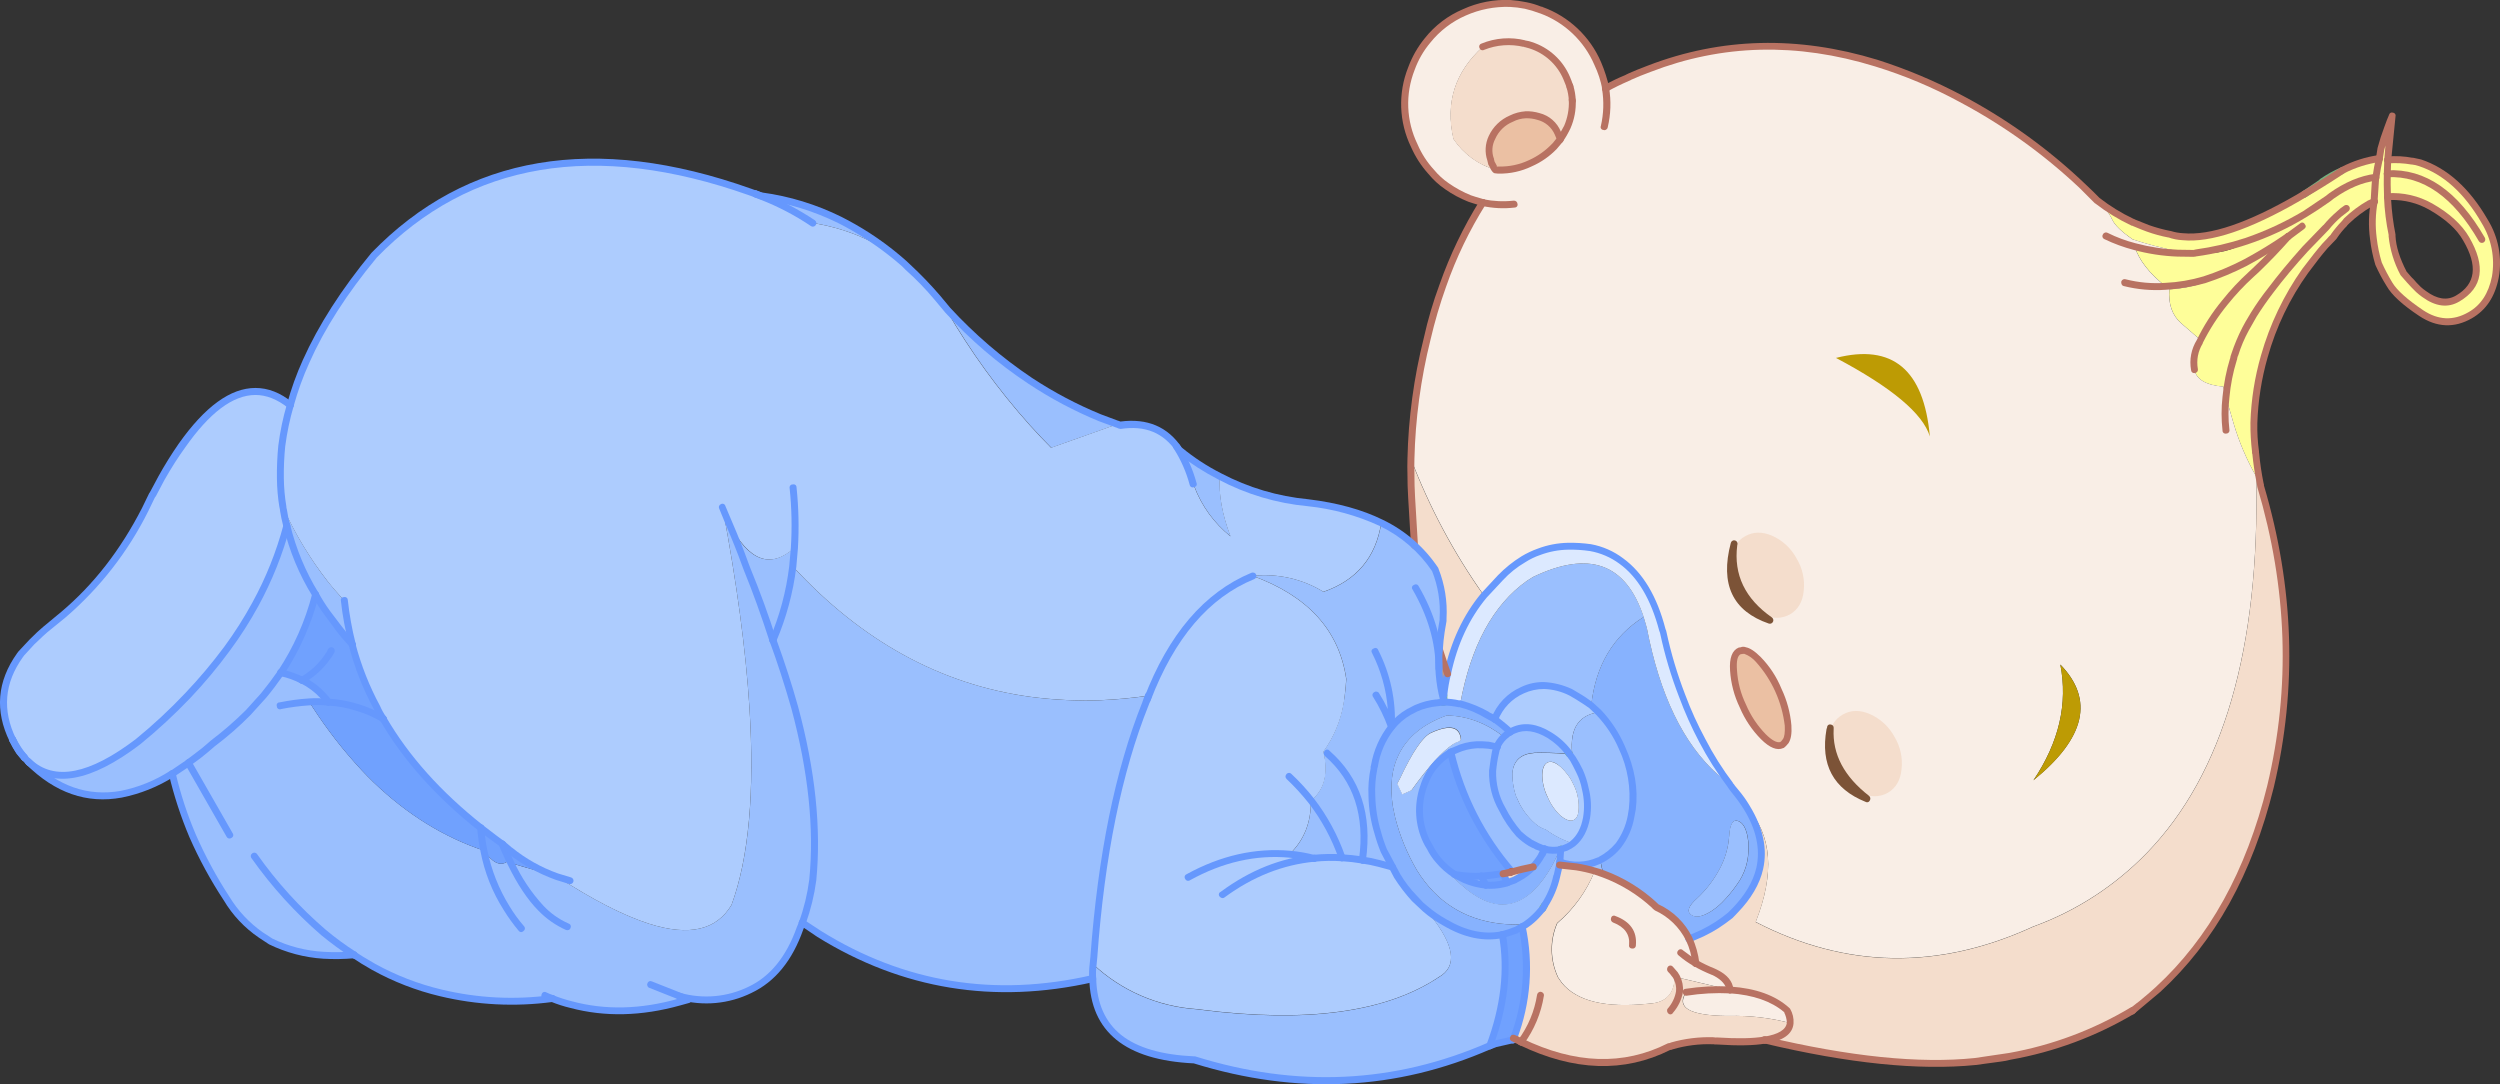 <?xml version="1.0" encoding="iso-8859-1"?>
<!-- Generator: Adobe Illustrator 20.1.0, SVG Export Plug-In . SVG Version: 6.00 Build 0)  -->
<svg version="1.0" id="Layer_1" xmlns="http://www.w3.org/2000/svg" xmlns:xlink="http://www.w3.org/1999/xlink" x="0px" y="0px"
	 viewBox="0 0 868.29 376.58" enable-background="new 0 0 868.29 376.58" xml:space="preserve">
<rect x="0" y="0" width="868.29" height="376.58" fill="#333333" stroke="none"/>
<title>babyboy_0029</title>
<path fill="#FEFE99" d="M813.71,59.06l-0.24,0.16c-4.313,2.88-8.577,5.547-12.79,8l-2.4,1.44
	c-17.153,9.913-30.527,14.417-40.12,13.51c-1.605-0.055-3.193-0.352-4.71-0.88c-2.52-0.495-5.002-1.163-7.43-2
	c-1.12-0.373-2.743-1.04-4.87-2l-0.16,0.32l-0.24-0.24h-0.24c-2.98-1.44-6.257-3.253-9.83-5.44c1.235,1.322,2.248,2.835,3,4.48
	c0.907,1.867,3.24,4.107,7,6.72c4.761,1.583,9.613,2.875,14.53,3.87c2.98,0.427,5.483,0.72,7.51,0.88
	c5.968-0.841,11.851-2.207,17.58-4.08c7.131-2.393,13.968-5.586,20.38-9.52L808.6,69l1.2-1c5.273-3.733,10.387-5.893,15.34-6.48
	c0.32-2.133,0.72-4.293,1.2-6.48C821.941,55.692,817.676,57.049,813.71,59.06z"/>
<path fill="#FEFE99" d="M741.39,85.6c1.6,4.853,5.197,9.463,10.79,13.83c4.575-0.274,9.106-1.052,13.51-2.32
	c4.901-1.571,9.661-3.552,14.23-5.92c5.151-2.705,10.116-5.752,14.86-9.12c-3.727,4.267-7.393,8.107-11,11.52l-1.92,1.76
	c-3.264,2.971-6.274,6.209-9,9.68c-3.508,4.176-6.485,8.771-8.86,13.68c-1.794,2.886-2.45,6.337-1.84,9.68
	c0.667,3.413,4.023,5.387,10.07,5.92c0.182,1.224,0.477,2.43,0.88,3.6l2.64,9.12c1.91,6.469,4.564,12.694,7.91,18.55L785,168
	c-0.747-4.053-1.28-7.573-1.6-10.56l-0.08-0.64c-0.389-3.292-0.576-6.605-0.56-9.92c0.264-7.852,1.5-15.642,3.68-23.19
	c2.956-10.662,7.781-20.714,14.25-29.69c2.134-3.026,4.427-5.937,6.87-8.72l3-3.2c1.068-1.642,2.301-3.17,3.68-4.56l0.8-0.88
	c2.335-2.313,4.968-4.304,7.83-5.92l1.68-0.8l0.56-8.4c-4.953,0.587-10.067,2.747-15.34,6.48l-1.2,1l-7.91,5.28
	c-6.412,3.934-13.249,7.127-20.38,9.52c-4.527,3.253-10.387,4.613-17.58,4.08L762,88l-5.67-0.08
	C751.276,87.74,746.261,86.961,741.39,85.6 M812.39,74.32c0.828-0.741,1.7-1.433,2.61-2.07c-2.78,2.5-5.153,4.75-7.12,6.75
	c1.375-1.663,2.869-3.223,4.47-4.67L812.39,74.32z"/>
<path fill="#FEFE99" d="M779.91,91.2c-4.24,2.712-8.772,4.94-13.51,6.64c-4.165,1.505-8.528,2.395-12.95,2.64
	c-0.373,5.12,0.987,9.04,4.08,11.76l6.55,5.68c1.881-4.964,4.612-9.563,8.07-13.59c2.782-3.441,6.038-6.471,9.67-9l1.92-1.76
	c3.62-3.413,7.287-7.253,11-11.52C790.006,85.427,785.052,88.484,779.91,91.2z"/>
<path fill="#FEFE99" d="M830.33,43.94l0.48-3.68l-1.6,4.24c-0.96,2.667-1.733,5.067-2.32,7.2l-0.56,3.36
	c-0.48,2.187-0.88,4.347-1.2,6.48l-0.56,8.4c-0.795,4.218-0.903,8.537-0.32,12.79c0.305,2.989,0.921,5.939,1.84,8.8
	c1.092,2.481,2.349,4.886,3.76,7.2c1.707,2.933,5.373,6.267,11,10c5.627,3.733,11.273,4,16.94,0.8
	c4.667-2.667,7.597-7.09,8.79-13.27c1.207-6.709-0.104-13.627-3.68-19.43c-6.1-10.62-13.573-17.397-22.42-20.33
	c-0.884-0.284-1.796-0.471-2.72-0.56c-2.794-0.5-5.641-0.635-8.47-0.4c0.267-4.16,0.6-8.027,1-11.6 M834.69,94.88
	c-2.453-4.8-3.76-9.09-3.92-12.87v-0.32c-0.888-4.4-1.423-8.864-1.6-13.35c5.23-0.364,10.451,0.833,15,3.44
	c5.753,3.253,9.857,6.96,12.31,11.12c5.487,9.487,4.487,16.417-3,20.79c-3.567,2-7.457,1.467-11.67-1.6
	c-0.675-0.461-1.317-0.969-1.92-1.52c-1.066-0.932-2.068-1.934-3-3L834.69,94.88z"/>
<path fill="#ADCCFE" d="M526.57,276.65l0.32,0.64c1.399,3.423,3.589,6.466,6.39,8.88c1.045,0.914,2.272,1.596,3.6,2
	c2.861,2.102,6.047,3.724,9.43,4.8c2.453-2,4.023-5,4.71-9c0.528-3.354,0.392-6.779-0.4-10.08c-0.447-2.093-1.117-4.131-2-6.08
	c-0.678-1.489-1.453-2.932-2.32-4.32l-1.3-1.72l-0.4,0.08c-4.847-0.32-8.737-0.427-11.67-0.32c-4.667,0.32-7.223,2.613-7.67,6.88
	v1.12c0.069,2.424,0.5,4.824,1.28,7.12 M537.49,276.81c-1.183-2.36-1.813-4.96-1.84-7.6c0-2.347,0.613-3.813,1.84-4.4
	s2.72-0.08,4.48,1.52c1.976,1.786,3.557,3.966,4.64,6.4c1.157,2.392,1.733,5.023,1.68,7.68c0,2.4-0.587,3.867-1.76,4.4
	s-2.683,0.023-4.53-1.53c-1.944-1.807-3.473-4.014-4.48-6.47L537.49,276.81z"/>
<path fill="#DCE9FF" d="M542,266.33c-1.813-1.547-3.307-2.053-4.48-1.52s-1.787,2-1.84,4.4c0.027,2.64,0.657,5.24,1.84,7.6
	c1.006,2.459,2.535,4.67,4.48,6.48c1.867,1.547,3.387,2.053,4.56,1.52s1.76-2,1.76-4.4c0.053-2.657-0.523-5.288-1.68-7.68
	C545.557,270.296,543.976,268.116,542,266.33z"/>
<path fill="#9ABFFE" d="M505.64,260.41l-1.76,0.8c3.46,14.98,10.52,28.787,21.18,41.42l0.08,0.08c2.507-0.667,4.957-1.227,7.35-1.68
	c1.133-1.17,2.102-2.489,2.88-3.92l0.32-0.48l0.8-1.76c-0.58-0.12-1.144-0.308-1.68-0.56c-0.646-0.218-1.264-0.514-1.84-0.88
	l-1.44-0.72c-1.443-0.845-2.785-1.851-4-3c-2.328-2.627-4.289-5.557-5.83-8.71c-2.334-4.053-3.497-8.675-3.36-13.35
	c0.217-2.176,0.551-4.339,1-6.48l0.56-1.84c-0.945-0.257-1.908-0.444-2.88-0.56c-1.375-0.222-2.772-0.276-4.16-0.16
	C510.356,258.712,507.899,259.325,505.64,260.41z"/>
<path fill="#87B2FE" d="M541.92,295c-1.798,0.37-3.657,0.315-5.43-0.16l-0.8,1.76l-0.32,0.48c-0.778,1.431-1.747,2.75-2.88,3.92
	c-1.537,1.635-3.347,2.988-5.35,4l-1.12,0.64L522.1,307c-1.961,0.48-3.987,0.642-6,0.48c-2.563-0.243-5.071-0.891-7.43-1.92
	l-2.8-1.44l-0.64-0.4c-1.899-1.192-3.619-2.646-5.11-4.32l3.2,3.84c5.593,6.08,10.76,9.627,15.5,10.64
	c2.462,0.597,5.046,0.458,7.43-0.4c4.74-1.707,9.057-6.04,12.95-13C540.587,297.76,541.493,295.933,541.92,295z"/>
<path fill="#F4DDCC" d="M525.14,302.72l-3.12,0.72l1.52,3.12l2.48-0.88l1.12-0.64c2.003-1.012,3.813-2.365,5.35-4
	C530.09,301.467,527.64,302.027,525.14,302.72z"/>
<path fill="#F4DDCC" d="M490.29,172.61l1,16.79c3.312,1.939,5.851,4.963,7.19,8.56c2.085,5.369,3.012,11.118,2.72,16.87v0.72
	l-0.64,3.76c-0.343,2.092-0.557,4.202-0.64,6.32c1.067,3.413,2,6.187,2.8,8.32c1.922-9.936,6.26-19.246,12.63-27.11
	c-10.408-14.676-18.918-30.609-25.33-47.42c-0.053,1.76-0.053,3.547,0,5.36C490.04,167.387,490.13,169.997,490.29,172.61z"/>
<path fill="#C99977" d="M501.32,242.74l0.16-1.28c0.269-2.531,0.697-5.043,1.28-7.52c-0.8-2.133-1.733-4.907-2.8-8.32
	C499.406,231.362,499.866,237.157,501.32,242.74z"/>
<path fill="#9ABFFE" d="M409.66,156.38c2.033,3.266,3.545,6.829,4.48,10.56l0.64,1.92c2.575,6.835,6.937,12.854,12.63,17.43
	c-2.88-7.52-4.133-14.45-3.76-20.79C418.691,162.939,414.004,159.883,409.66,156.38z"/>
<path fill="#9ABFFE" d="M466.08,297.92c-2.508-7.131-6.123-13.822-10.71-19.83h-0.08c0.107,7.52-2.343,13.703-7.35,18.55
	c2.856,0.263,5.688,0.745,8.47,1.44C459.624,297.762,462.858,297.708,466.08,297.92z"/>
<path fill="#70A1FE" d="M495.41,292.08l1.2,2.16c0.774,1.657,1.784,3.193,3,4.56c1.595,1.911,3.481,3.558,5.59,4.88l0.8,0.16
	c2.773,0.443,5.584,0.603,8.39,0.48c2-0.16,4.53-0.453,7.59-0.88l2.8-0.64l0.24-0.16c-10.667-12.667-17.727-26.473-21.18-41.42
	c-2.868,1.646-5.305,3.949-7.11,6.72c-1.078,1.745-1.913,3.629-2.48,5.6C492.186,279.632,492.603,286.292,495.41,292.08z"/>
<path fill="#9ABFFE" d="M514.43,304.32c-2.806,0.123-5.617-0.037-8.39-0.48l-0.16,0.24l2.8,1.44c2.359,1.029,4.867,1.677,7.43,1.92
	L514.43,304.32z"/>
<path fill="#70A1FE" d="M522.1,307l1.44-0.4l-1.54-3.16c-3.04,0.427-5.57,0.72-7.59,0.88l1.68,3.12
	C518.104,307.616,520.133,307.467,522.1,307z"/>
<path fill="#9ABFFE" d="M268.45,222.43c2.873,7.713,5.39,15.47,7.55,23.27c6,22.18,8.103,42.147,6.31,59.9
	c-0.658,5.072-1.865,10.058-3.6,14.87l5.91,3.92c29.193,18.073,60.84,23.243,94.94,15.51c-0.048-1.668,0.005-3.338,0.16-5l0.24-2.48
	c2.56-35.187,8.527-64.52,17.9-88l1.12-2.8c-5.589,0.823-11.216,1.357-16.86,1.6c-8.116,0.276-16.241-0.126-24.29-1.2
	c-31.06-4.267-58.55-19.353-82.47-45.26C274.243,205.593,271.918,214.23,268.45,222.43z"/>
<path fill="#F9EEE6" d="M599.54,352.86h1c7.168-0.186,14.327,0.649,21.26,2.48c0.063-1.57-0.326-3.125-1.12-4.48
	c-4.58-4.107-11.133-6.44-19.66-7c-5.127-0.244-10.266,0.024-15.34,0.8C582.133,349.913,586.753,352.647,599.54,352.86z"/>
<path fill="#9ABFFE" d="M291.7,76.41c-8.575-4.224-17.778-7.034-27.25-8.32l0.08,0.08c6.242,2.42,12.193,5.532,17.74,9.28l1,0.16
	c12.04,2.133,22.297,6.77,30.77,13.91c-6.221-5.492-13.06-10.241-20.38-14.15L291.7,76.41z"/>
<path fill="#9ABFFE" d="M388.08,147.34l-6-2.24c-8.5-3.449-16.636-7.733-24.29-12.79c-10.526-7.017-20.16-15.288-28.69-24.63
	l-0.24,0.16c8.254,14.254,17.949,27.624,28.93,39.9c2.667,2.933,5.117,5.52,7.35,7.76L388.08,147.34z"/>
<path fill="#ADCCFE" d="M22.07,213.47l-6.31,5.2c-1.12,0.887-2.707,2.353-4.76,4.4L7.44,227L7,227.63
	c-6.667,9.273-7.503,19.063-2.51,29.37c1.082,2.181,2.425,4.223,4,6.08l1.52,1.6c8.58,8,21.247,5.627,38-7.12
	c6.052-5.002,11.815-10.344,17.26-16c4.877-5.132,9.442-10.552,13.67-16.23c3.614-4.92,6.898-10.075,9.83-15.43
	c4.704-8.621,8.354-17.777,10.87-27.27c-0.506-1.838-0.881-3.709-1.12-5.6l-0.16-0.88c-0.514-3.31-0.808-6.651-0.88-10
	c-0.051-3.739,0.109-7.479,0.48-11.2c0.559-4.816,1.523-9.576,2.88-14.23c-3.98-3.147-8.02-4.72-12.12-4.72
	c-8.26,0-16.837,6.333-25.73,19c-2.24,3.2-4.573,6.933-7,11.2L50.36,177C43.507,190.954,33.881,203.363,22.07,213.47z"/>
<path fill="#9ABFFE" d="M119.56,208.59c-2.4-2.613-4.37-4.907-5.91-6.88c-5.906-7.64-10.918-15.931-14.94-24.71l-0.4-0.88l0.16,0.88
	c0.239,1.891,0.614,3.762,1.12,5.6c2.059,8.445,5.433,16.514,10,23.91c1.247,2.203,2.609,4.34,4.08,6.4l3.52,4.72
	c1.44,1.867,3.17,3.947,5.19,6.24C121.044,218.858,120.101,213.749,119.56,208.59z"/>
<path fill="#9ABFFE" d="M99.58,182.61c-2.516,9.493-6.166,18.649-10.87,27.27c-2.932,5.355-6.216,10.51-9.83,15.43
	c-4.228,5.678-8.793,11.098-13.67,16.23c-5.445,5.656-11.208,10.998-17.26,16c-16.727,12.74-29.393,15.113-38,7.12
	c9.727,9.56,20.41,13.29,32.05,11.19c6.301-1.263,12.315-3.676,17.74-7.12l5.67-3.84c2.347-1.76,4.237-3.227,5.67-4.4l2.8-2.32
	c4.338-3.264,8.426-6.847,12.23-10.72l5.35-5.92c2.155-2.519,4.159-5.163,6-7.92c5.534-8.286,9.616-17.453,12.07-27.11
	C104.983,199.107,101.625,191.045,99.58,182.61z"/>
<path fill="#9ABFFE" d="M91.51,241.54l-5.35,5.92c-3.804,3.873-7.892,7.456-12.23,10.72l-2.8,2.32c-1.44,1.173-3.33,2.64-5.67,4.4
	l-5.67,3.84c1.732,7.391,4.111,14.616,7.11,21.59c3.289,7.572,7.22,14.849,11.75,21.75c3.02,5.036,7.08,9.37,11.91,12.71l3.51,2.21
	c5.722,2.796,11.942,4.428,18.3,4.8c3.542,0.209,7.095,0.155,10.63-0.16c2.133,1.44,4.397,2.827,6.79,4.16
	c7.354,4.006,15.2,7.032,23.34,9c12.665,3.016,25.778,3.667,38.68,1.92c2.125,0.887,4.314,1.609,6.55,2.16
	c11.827,3.147,24.373,2.853,37.64-0.88l2.8-0.8L236,346c8.151,2.257,16.845,1.46,24.45-2.24c7.94-3.787,13.747-10.93,17.42-21.43
	l0.8-1.92c1.735-4.812,2.942-9.798,3.6-14.87c1.76-17.693-0.33-37.64-6.27-59.84c-2.133-7.787-4.637-15.543-7.51-23.27
	c-2.56-8-5.56-16.317-9-24.95l-0.48-1.28c-1.653-4.533-3.543-9.303-5.67-14.31l-2.4-5.68c4.953,26.227,8.07,49.39,9.35,69.49
	c1.867,29.427-0.21,52.297-6.23,68.61c-5.22,8.74-14.73,10.927-28.53,6.56c-8.953-2.88-19.62-8.343-32-16.39L176,299.36
	c-2.347,1.547-4.983,0.24-7.91-3.92c-13.907-4.667-26.667-12.557-38.28-23.67c-1.6-1.547-3.013-2.987-4.24-4.32
	c-6.272-6.74-11.941-14.018-16.94-21.75l-1.28-1.92c2.235-0.163,4.48-0.136,6.71,0.08c-0.556-0.839-1.199-1.617-1.92-2.32
	c-2.071-2.221-4.536-4.039-7.27-5.36c-2.322-1.184-4.795-2.045-7.35-2.56C95.676,236.377,93.669,239.022,91.51,241.54z"/>
<path fill="#70A1FE" d="M113.65,212.91c-1.471-2.06-2.833-4.197-4.08-6.4c-2.454,9.657-6.536,18.824-12.07,27.11
	c2.555,0.515,5.028,1.376,7.35,2.56c2.734,1.321,5.199,3.139,7.27,5.36c0.721,0.703,1.364,1.481,1.92,2.32
	c3.442,0.224,6.848,0.841,10.15,1.84c3.095,0.968,6.071,2.283,8.87,3.92c-0.81-1.255-1.532-2.565-2.16-3.92
	c-3.664-6.931-6.533-14.254-8.55-21.83c-2-2.293-3.73-4.373-5.19-6.24L113.65,212.91z"/>
<path fill="#70A1FE" d="M107.34,243.78l1.28,1.92c4.999,7.732,10.668,15.01,16.94,21.75c1.227,1.333,2.64,2.773,4.24,4.32
	c11.613,11.14,24.373,19.03,38.28,23.67c-0.549-2.612-0.923-5.258-1.12-7.92c-14.707-11.68-26.003-24.313-33.89-37.9
	c-2.799-1.637-5.775-2.952-8.87-3.92c-3.318-1.002-6.741-1.62-10.2-1.84C111.786,243.647,109.558,243.62,107.34,243.78z"/>
<path fill="#9ABFFE" d="M258.94,196.2l0.48,1.28c3.46,8.667,6.46,16.983,9,24.95c3.454-8.202,5.766-16.839,6.87-25.67l0.56-6.48
	c-8.313,7.413-15.853,4.613-22.62-8.4C255.383,186.893,257.287,191.667,258.94,196.2z"/>
<path fill="#70A1FE" d="M174.55,293.36l-0.08-0.24c-1.6-1.12-4.103-2.987-7.51-5.6c0.197,2.662,0.571,5.308,1.12,7.92
	c2.933,4.16,5.57,5.467,7.91,3.92l0.88-0.8C175.803,296.32,175.03,294.587,174.55,293.36z"/>
<path fill="#70A1FE" d="M174.63,293.28l-0.08,0.08c0.48,1.227,1.253,2.96,2.32,5.2l0.56,1.2l16.06,4.72
	c-5.929-2.107-11.466-5.19-16.38-9.12L174.63,293.28z"/>
<path fill="#F9EEE6" d="M491.17,50.58c1.457,3.288,3.425,6.326,5.83,9c1.602,1.908,3.456,3.59,5.51,5
	c2.469,1.779,5.158,3.231,8,4.32c1.173,0.427,2.667,0.88,4.48,1.36c-5.682,9.044-10.322,18.702-13.83,28.79
	c-2.221,6.063-4.061,12.258-5.51,18.55c-3.403,13.663-5.278,27.663-5.59,41.74c6.412,16.811,14.922,32.744,25.33,47.42l5.75-6.16
	c2.36-2.455,5.017-4.605,7.91-6.4c1.767-1.018,3.609-1.901,5.51-2.64c3.231-1.18,6.632-1.828,10.07-1.92
	c2.592-0.048,5.184,0.113,7.75,0.48c3.905,0.7,7.596,2.287,10.79,4.64c6.607,4.747,11.377,12.747,14.31,24l0.32,1
	c1.586,7.408,3.75,14.68,6.47,21.75c1.964,5.355,4.303,10.564,7,15.59c2.839,5.417,6.099,10.603,9.75,15.51l1.84,2.32
	c1.456,1.729,2.767,3.575,3.92,5.52c8.667,9.593,9.667,22.84,3,39.74c31.333,16.207,63.46,16.74,96.38,1.6
	c14.932-5.422,28.433-14.173,39.48-25.59c26.533-27.4,39.2-70.957,38-130.67c-3.338-5.851-5.985-12.069-7.89-18.53l-2.64-9.12
	c-0.403-1.17-0.698-2.376-0.88-3.6c-6.073-0.533-9.43-2.507-10.07-5.92c-0.61-3.343,0.046-6.794,1.84-9.68
	c2.357-4.906,5.313-9.501,8.8-13.68c2.726-3.471,5.736-6.709,9-9.68c-3.632,2.529-6.888,5.559-9.67,9
	c-3.458,4.027-6.189,8.626-8.07,13.59l-6.55-5.68c-3.093-2.72-4.453-6.64-4.08-11.76c4.422-0.245,8.785-1.135,12.95-2.64
	c4.738-1.7,9.27-3.928,13.51-6.64c-4.569,2.368-9.329,4.349-14.23,5.92c-4.404,1.268-8.935,2.046-13.51,2.32
	c-5.593-4.373-9.19-8.983-10.79-13.83c4.871,1.361,9.886,2.14,14.94,2.32L762,88l0.72-0.16c-2-0.16-4.503-0.453-7.51-0.88
	c-4.92-0.985-9.775-2.267-14.54-3.84c-3.78-2.613-6.113-4.853-7-6.72c-0.752-1.645-1.765-3.158-3-4.48l-2.24-2.24
	c-1.12-1.173-2.85-2.88-5.19-5.12c-12.596-11.972-26.767-22.17-42.12-30.31c-9.448-5.001-19.344-9.102-29.56-12.25
	c-27.333-8.373-53.573-7.733-78.72,1.92l-6.79,2.72l-0.8,0.4c-3.46,1.6-5.99,2.827-7.59,3.68c-0.624-2.945-1.563-5.815-2.8-8.56
	c-3.672-8.602-10.725-15.312-19.5-18.55L535,3.48c-3.362-1.288-6.905-2.043-10.5-2.24c-5.469-0.185-10.907,0.882-15.9,3.12
	c-5.013,2.132-9.41,5.488-12.79,9.76c-2.412,2.907-4.303,6.209-5.59,9.76c-3.409,8.653-3.046,18.336,1,26.71 M515,16.27
	c4.639-1.898,9.766-2.248,14.62-1l0.24,0.08c0.602,0.096,1.192,0.257,1.76,0.48c5.596,1.739,10.168,5.811,12.54,11.17l1.12,3
	c0.443,1.593,0.711,3.229,0.8,4.88c0.118,3.127-0.455,6.241-1.68,9.12c-0.737,1.49-1.565,2.933-2.48,4.32l-1.76,2.16l-0.32,0.32
	c-2.361,2.472-5.184,4.456-8.31,5.84c-3.428,1.65-7.196,2.473-11,2.4l-1-0.08c-6.023-1.703-11.237-5.506-14.7-10.72
	c-2.88-12.58,0.53-23.247,10.23-32 M706.23,271c8.9-13.22,12.017-26.627,9.35-40.22C727.407,242.967,724.29,256.373,706.23,271z"/>
<path fill="#BD9B04" d="M715.58,230.83c2.667,13.593-0.45,27-9.35,40.22C724.29,256.39,727.407,242.983,715.58,230.83z"/>
<path fill="#EBC0A3" d="M525,41.14c-3.005,1.258-5.429,3.6-6.79,6.56c-1.158,2.399-1.33,5.156-0.48,7.68l0.27,1.28l0.48,0.88
	c0.243,0.537,0.582,1.025,1,1.44l1,0.08c3.804,0.073,7.572-0.75,11-2.4c3.126-1.384,5.949-3.368,8.31-5.84l0.32-0.32l1.76-2.16
	l-0.8-2.08c-1.215-2.878-3.692-5.033-6.71-5.84c-1.469-0.484-3.018-0.674-4.56-0.56C528.133,39.974,526.503,40.409,525,41.14z"/>
<path fill="#F4DDCC" d="M529.61,15.23c-4.854-1.248-9.981-0.898-14.62,1c-9.693,8.793-13.103,19.46-10.23,32
	c3.454,5.233,8.67,9.054,14.7,10.77c-0.418-0.415-0.757-0.903-1-1.44l-0.46-0.9l-0.32-1.28c-0.85-2.524-0.678-5.281,0.48-7.68
	c2.259-4.468,6.68-7.438,11.67-7.84c1.542-0.114,3.091,0.076,4.56,0.56c3.018,0.807,5.495,2.962,6.71,5.84l0.8,2.08
	c0.923-1.393,1.758-2.843,2.5-4.34c1.236-2.904,1.81-6.047,1.68-9.2c-0.089-1.651-0.357-3.287-0.8-4.88l-1.12-3
	c-2.367-5.372-6.944-9.457-12.55-11.2c-0.568-0.223-1.158-0.384-1.76-0.48L529.61,15.23z"/>
<path fill="#87B2FE" d="M572,218.11l-1.12-3.84c-10.667,6.72-16.74,16.957-18.22,30.71l2.56,2.4c3.446,3.575,6.208,7.75,8.15,12.32
	c3.333,7.333,4.533,14.45,3.6,21.35l-0.4,2.48c-0.7,3.645-2.203,7.088-4.4,10.08c-1.759,2.124-3.934,3.866-6.39,5.12l0.08,0.08
	c0.239,1.602,0.614,3.181,1.12,4.72c6.577,2.47,12.604,6.207,17.74,11l0.64,0.56c4.948,2.235,8.961,6.125,11.35,11l2.08-0.8
	c3.605-1.466,7.015-3.374,10.15-5.68l2.24-1.76l1.52-1.6c4.58-4.667,7.457-9.543,8.63-14.63c1.493-6.773,0-13.81-4.48-21.11
	c-1.153-1.945-2.464-3.791-3.92-5.52l-1.84-2.32c-2-1.6-3.493-2.827-4.48-3.68c-11.933-10.667-20.137-27.62-24.61-50.86
	 M600.61,290.26c0.267-4.267,1.387-5.933,3.36-5c1.76,0.8,2.853,3.2,3.28,7.2v1.44c0.269,4.781-1.146,9.505-4,13.35
	c-1.519,2.2-3.229,4.261-5.11,6.16c-1.125,1.119-2.357,2.124-3.68,3c-3.147,2-5.517,2.427-7.11,1.28s-0.9-3.04,2.08-5.68
	c2.997-2.781,5.532-6.022,7.51-9.6c2.127-3.725,3.372-7.889,3.64-12.17L600.61,290.26z"/>
<path fill="#9ABFFE" d="M603.93,285.28c-2-0.96-3.12,0.707-3.36,5c-0.283,4.278-1.542,8.434-3.68,12.15
	c-1.978,3.578-4.513,6.819-7.51,9.6c-2.933,2.613-3.627,4.507-2.08,5.68c1.547,1.173,3.917,0.747,7.11-1.28
	c1.323-0.876,2.555-1.881,3.68-3c1.881-1.899,3.591-3.96,5.11-6.16c2.854-3.845,4.269-8.569,4-13.35v-1.44
	C606.78,288.48,605.69,286.08,603.93,285.28z"/>
<path fill="#9ABFFE" d="M541.6,300.4l5.83,0.64c2.189,0.321,4.351,0.803,6.47,1.44l3,1c-0.506-1.539-0.881-3.118-1.12-4.72
	l-0.48,0.08c-4.295,1.92-9.17,2.092-13.59,0.48L541.6,300.4z"/>
<path fill="#F9EEE6" d="M541.2,339.5l1.28,1.84c5.167,6.4,15.167,8.827,30,7.28l0.4-0.08c0.428,0.011,0.857-0.016,1.28-0.08
	c5.22-0.747,7.723-4.133,7.51-10.16l0.72,1.12l18.62,4.4c-0.32-2.4-1.987-4.373-5-5.92l-1-0.48c-2.082-0.831-4.109-1.793-6.07-2.88
	c-0.278-2.939-1.063-5.809-2.32-8.48c-2.389-4.875-6.402-8.765-11.35-11l-0.64-0.56c-5.136-4.793-11.163-8.53-17.74-11l-3-1
	c-2.806,7.01-7.266,13.237-13,18.15C538.278,326.686,538.391,333.553,541.2,339.5z"/>
<path fill="#F4DDCC" d="M611.29,301.6c-1.173,5.067-4.05,9.943-8.63,14.63l-1.52,1.6l-2.24,1.76
	c-3.135,2.306-6.545,4.214-10.15,5.68l-2.08,0.8c1.257,2.671,2.042,5.541,2.32,8.48c1.961,1.087,3.988,2.049,6.07,2.88l1,0.48
	c2.987,1.547,4.653,3.52,5,5.92c8.527,0.587,15.08,2.92,19.66,7c0.794,1.355,1.183,2.91,1.12,4.48c-0.32,3.04-3.25,5.013-8.79,5.92
	c29.087,6.987,53.42,9.467,73,7.44l12.07-1.76c15.056-2.774,29.502-8.191,42.67-16l4-3.12c2.133-1.813,3.703-3.2,4.71-4.16
	c18.753-17.167,31.807-40.703,39.16-70.61c8.153-34.173,7.007-68.88-3.44-104.12L785,168l-1.36-2.4
	c1.227,59.707-11.44,103.263-38,130.67c-11.047,11.417-24.548,20.168-39.48,25.59c-32.927,15.14-65.053,14.607-96.38-1.6
	c6.667-16.9,5.667-30.147-3-39.74C611.273,287.8,612.777,294.827,611.29,301.6z"/>
<path fill="#9ABFFE" d="M532.49,200.36l-2.16,1.36c-11.72,8.313-19.447,22.547-23.18,42.7c3.347,0.866,6.55,2.213,9.51,4l2.48,1.36
	c1.735-4.498,5.184-8.124,9.59-10.08c2.349-1.099,4.917-1.646,7.51-1.6c3.215,0.138,6.369,0.927,9.27,2.32l2.16,1.28
	c1.727,0.998,3.396,2.093,5,3.28c1.493-13.753,7.567-23.99,18.22-30.71C564.737,195.663,551.937,191.027,532.49,200.36z"/>
<path fill="#DCE9FF" d="M521.14,200.68l-5.75,6.16c-6.37,7.864-10.708,17.174-12.63,27.11c-0.583,2.477-1.011,4.989-1.28,7.52
	l0.08,2.4c1.746-0.026,3.489,0.162,5.19,0.56h0.4c3.727-20.153,11.453-34.387,23.18-42.7l2.16-1.36
	c19.447-9.333,32.233-4.697,38.36,13.91l1.12,3.84c4.473,23.253,12.677,40.213,24.61,50.88c0.96,0.853,2.453,2.08,4.48,3.68
	c-3.651-4.907-6.911-10.093-9.75-15.51c-2.697-5.025-5.036-10.235-7-15.59c-2.72-7.07-4.884-14.342-6.47-21.75l-0.32-1
	c-2.933-11.247-7.703-19.247-14.31-24c-3.194-2.353-6.885-3.94-10.79-4.64c-2.566-0.367-5.158-0.528-7.75-0.48
	c-3.438,0.092-6.839,0.74-10.07,1.92c-1.901,0.739-3.743,1.622-5.51,2.64C526.182,196.066,523.511,198.219,521.14,200.68z"/>
<path fill="#ADCCFE" d="M552.63,245c-1.604-1.187-3.273-2.282-5-3.28l-2.16-1.28c-2.901-1.393-6.055-2.182-9.27-2.32
	c-2.593-0.046-5.161,0.501-7.51,1.6c-4.406,1.956-7.855,5.582-9.59,10.08c2.187,1.653,3.97,3.12,5.35,4.4l1.12-0.56
	c3.78-1.653,7.937-1.093,12.47,1.68c2.562,1.606,4.809,3.666,6.63,6.08l1.6,2.16c-1.513-9.707,1.457-15.1,8.91-16.18L552.63,245z"/>
<path fill="#9ABFFE" d="M525.62,253.62l-1.12,0.56c-0.796,0.486-1.523,1.078-2.16,1.76c-1.004,0.99-1.817,2.156-2.4,3.44l-0.56,1.84
	c-0.449,2.141-0.783,4.304-1,6.48c-0.14,4.655,1.009,9.257,3.32,13.3c1.547,3.129,3.508,6.035,5.83,8.64
	c1.215,1.149,2.557,2.155,4,3l1.44,0.72c0.576,0.366,1.194,0.662,1.84,0.88c0.536,0.252,1.1,0.44,1.68,0.56
	c1.773,0.475,3.632,0.53,5.43,0.16l0.16-0.08c0.63-0.128,1.246-0.316,1.84-0.56c0.87-0.352,1.68-0.838,2.4-1.44
	c-3.383-1.076-6.569-2.698-9.43-4.8c-1.328-0.404-2.555-1.086-3.6-2c-2.801-2.414-4.991-5.457-6.39-8.88l-0.32-0.64
	c-0.78-2.296-1.211-4.696-1.28-7.12v-1.12c0.427-4.267,2.983-6.56,7.67-6.88c2.933-0.107,6.823,0,11.67,0.32l0.08-0.48
	c-1.821-2.414-4.068-4.474-6.63-6.08C533.557,252.493,529.4,251.967,525.62,253.62z"/>
<path fill="#F4DDCC" d="M553.91,302.48c-2.119-0.637-4.281-1.119-6.47-1.44l-5.83-0.64l-0.88,3.92
	c-0.829,3.64-2.292,7.106-4.32,10.24l-0.56,0.88l-1.85,2.07c-1.227,1.373-2.625,2.583-4.16,3.6l-1.2,0.72
	c2.746,12.946,1.704,26.41-3,38.78l2.56,1.28c18.667,8.953,35.823,9.513,51.47,1.68l1-0.24c4.662-1.389,9.519-2.011,14.38-1.84
	l0.56,0.08h0.8c7.087,0.48,12.6,0.373,16.54-0.32c5.54-0.907,8.47-2.88,8.79-5.92c-6.933-1.831-14.092-2.666-21.26-2.48h-1
	c-12.787-0.213-17.423-2.96-13.91-8.24c5.074-0.776,10.213-1.044,15.34-0.8l-18.62-4.4l-0.72-1.12c0.213,6-2.29,9.387-7.51,10.16
	c-0.423,0.064-0.852,0.091-1.28,0.08l-0.4,0.08c-14.813,1.547-24.813-0.88-30-7.28l-1.28-1.84c-2.818-5.951-2.935-12.827-0.32-18.87
	C546.56,315.725,551.065,309.5,553.91,302.48z"/>
<path fill="#87B2FE" d="M491.81,245.94l-2.48,1.28c-2.334,1.334-4.394,3.098-6.07,5.2c-3.107,3.976-5.142,8.683-5.91,13.67
	l-0.16,0.64c-0.639,3.185-0.881,6.436-0.72,9.68c0.11,4.332,0.782,8.631,2,12.79c0.624,2.174,1.372,4.311,2.24,6.4l4.48,8.56
	c1.723,2.857,3.759,5.514,6.07,7.92l2.24,2.32l1.44,1.2c2.116,1.836,4.419,3.445,6.87,4.8c7.033,4.107,13.7,5.493,20,4.16
	c1.599-0.412,3.172-0.919,4.71-1.52l3.36-1.92h-1.36c-2.507,0.04-5.015-0.067-7.51-0.32c-12.52-1.493-22.137-7.65-28.85-18.47
	c-3.381-5.743-5.936-11.934-7.59-18.39l-0.8-3.84c-1.067-7.093-0.4-13.063,2-17.91c2.987-6.187,8.553-10.743,16.7-13.67
	c7.033,0.107,13.667,2.587,19.9,7.44c0.637-0.682,1.364-1.274,2.16-1.76c-1.387-1.28-3.17-2.747-5.35-4.4l-2.48-1.36
	c-2.96-1.787-6.163-3.134-9.51-4h-0.4c-1.701-0.398-3.444-0.586-5.19-0.56l-0.32,0.08c-0.75-0.05-1.504,0.004-2.24,0.16
	C496.541,244.292,494.093,244.909,491.81,245.94z"/>
<path fill="#9ABFFE" d="M459.69,205.56c-7.367-4.523-16.024-6.478-24.62-5.56c19.233,6.987,30.077,18.93,32.53,35.83
	c-0.053,1.447-0.253,3.503-0.6,6.17l-0.4,2.4c-1.042,6.002-3.436,11.689-7,16.63c1.76,7.68,0.32,13.347-4.32,17
	c4.587,6.008,8.202,12.699,10.71,19.83c4.309,0.285,8.587,0.927,12.79,1.92l4.56,1.2l-2.72-5.44c-0.868-2.089-1.616-4.226-2.24-6.4
	c-1.218-4.159-1.89-8.458-2-12.79c-0.161-3.244,0.081-6.495,0.72-9.68l0.16-0.64c0.768-4.987,2.803-9.694,5.91-13.67
	c1.676-2.102,3.736-3.866,6.07-5.2l2.48-1.28c2.301-1.023,4.766-1.626,7.28-1.78c0.736-0.156,1.49-0.21,2.24-0.16l0.08-1.2
	c-1.439-5.582-1.886-11.373-1.32-17.11c0.083-2.118,0.297-4.228,0.64-6.32l0.64-3.76v-0.72c0.273-5.742-0.667-11.476-2.76-16.83
	c-4.656-7.047-11.15-12.687-18.78-16.31C477.88,193.603,471.197,201.56,459.69,205.56z"/>
<path fill="#ADCCFE" d="M113.65,201.72c1.547,2,3.517,4.293,5.91,6.88c0.535,5.155,1.471,10.26,2.8,15.27
	c2.017,7.576,4.886,14.899,8.55,21.83c0.628,1.355,1.35,2.665,2.16,3.92c7.887,13.587,19.197,26.22,33.93,37.9
	c3.407,2.613,5.91,4.48,7.51,5.6l0.16,0.16l2.48,2.08c4.914,3.93,10.451,7.013,16.38,9.12c12.36,8.053,23.027,13.517,32,16.39
	c13.8,4.373,23.31,2.187,28.53-6.56c6-16.313,8.077-39.183,6.23-68.61c-1.28-20.1-4.397-43.263-9.35-69.49l2.4,5.68
	c6.767,13.007,14.307,15.807,22.62,8.4l-0.56,6.48c23.867,25.9,51.33,40.977,82.39,45.23c8.049,1.074,16.174,1.476,24.29,1.2
	c5.644-0.243,11.271-0.777,16.86-1.6l-1.12,2.8c-9.38,23.513-15.347,52.847-17.9,88l-0.24,2.48c9.838,9.2,22.559,14.709,36,15.59
	l1.28,0.16c36.973,4.747,64.64,0.933,83-11.44l0.88-0.56c5.647-4.16,3.677-11.863-5.91-23.11l-1.44-1.2l-2.24-2.32
	c-2.311-2.406-4.347-5.063-6.07-7.92l-1.76-3.08l-4.56-1.2c-4.203-0.993-8.481-1.635-12.79-1.92c-3.222-0.212-6.457-0.158-9.67,0.16
	c-2.783-0.695-5.614-1.177-8.47-1.44c5.007-4.853,7.457-11.037,7.35-18.55h0.08c4.667-3.68,6.107-9.347,4.32-17
	c3.564-4.941,5.958-10.628,7-16.63L467,242c0.32-2.667,0.507-4.72,0.56-6.16c-2.453-16.9-13.297-28.843-32.53-35.83
	c8.588-0.928,17.241,1.013,24.61,5.52c11.507-4,18.193-11.97,20.06-23.91c-7.033-3.467-15.503-5.8-25.41-7
	c-10.737-0.958-21.172-4.059-30.69-9.12c-0.373,6.347,0.88,13.277,3.76,20.79c-5.693-4.576-10.055-10.595-12.63-17.43l-0.64-1.92
	c-0.935-3.731-2.447-7.294-4.48-10.56c-4.667-7.04-11.54-9.92-20.62-8.64l-1-0.4l-22.94,8.16c-2.24-2.24-4.69-4.827-7.35-7.76
	c-10.981-12.276-20.676-25.646-28.93-39.9l-1-1.76l-2.32-2.72c-3.126-3.708-6.49-7.208-10.07-10.48L314,91.52
	c-8.473-7.147-18.73-11.783-30.77-13.91l-1-0.16c-5.547-3.748-11.498-6.86-17.74-9.28l-4.08-1.52c-54-19.193-97.527-11.86-130.58,22
	c-10.387,12.667-18.247,24.953-23.58,36.86c-2.247,4.905-4.09,9.985-5.51,15.19c-1.357,4.654-2.321,9.414-2.88,14.23
	c-0.371,3.721-0.531,7.461-0.48,11.2c0.072,3.349,0.366,6.69,0.88,10l0.4,0.88C102.698,185.792,107.727,194.082,113.65,201.72z"/>
<path fill="#9ABFFE" d="M379.53,339.9c0.427,17.753,12.173,27.163,35.24,28.23c35.64,11.087,69.843,9.46,102.61-4.88
	c5.113-13.54,6.58-26.44,4.4-38.7c-6.287,1.333-12.953-0.053-20-4.16c-2.451-1.355-4.754-2.964-6.87-4.8
	c9.587,11.247,11.557,18.95,5.91,23.11l-0.88,0.56c-18.38,12.367-46.047,16.18-83,11.44l-1.28-0.16
	c-13.441-0.881-26.162-6.39-36-15.59C379.517,336.596,379.474,338.249,379.53,339.9z"/>
<path fill="#70A1FE" d="M521.78,324.55c2.187,12.26,0.72,25.16-4.4,38.7l1.76-0.64l6.31-1.44l0.24-0.56
	c4.704-12.37,5.746-25.834,3-38.78l-2.16,1.2C524.979,323.632,523.393,324.14,521.78,324.55z"/>
<path fill="#9ABFFE" d="M566.53,283.52l0.4-2.48c0.907-6.933-0.293-14.05-3.6-21.35c-1.942-4.57-4.704-8.745-8.15-12.32
	c-7.453,1.087-10.41,6.473-8.87,16.16c0.867,1.388,1.642,2.831,2.32,4.32c0.883,1.949,1.553,3.987,2,6.08
	c0.78,3.3,0.906,6.721,0.37,10.07c-0.667,3.947-2.237,6.947-4.71,9c-0.72,0.602-1.53,1.088-2.4,1.44
	c-0.594,0.244-1.21,0.432-1.84,0.56l0,0l-0.32,4.32c4.42,1.612,9.295,1.44,13.59-0.48l0.4-0.16c2.456-1.254,4.631-2.996,6.39-5.12
	C564.308,290.582,565.818,287.153,566.53,283.52z"/>
<path fill="#9ABFFE" d="M495.41,292.08c-2.797-5.796-3.199-12.46-1.12-18.55c0.567-1.971,1.402-3.855,2.48-5.6
	c1.805-2.771,4.242-5.074,7.11-6.72l1.76-0.8c2.277-1.078,4.752-1.677,7.27-1.76c1.388-0.116,2.785-0.062,4.16,0.16
	c0.972,0.116,1.935,0.303,2.88,0.56c0.583-1.284,1.396-2.45,2.4-3.44c-6.233-4.853-12.867-7.333-19.9-7.44
	c-8.153,2.933-13.72,7.49-16.7,13.67c-2.4,4.853-3.067,10.823-2,17.91l0.8,3.84c1.654,6.456,4.209,12.647,7.59,18.39
	c6.707,10.833,16.327,16.997,28.86,18.49c2.495,0.253,5.003,0.36,7.51,0.32h1.36c1.535-1.017,2.933-2.227,4.16-3.6l1.84-2.08
	l0.56-0.88c2.028-3.134,3.491-6.6,4.32-10.24l1-5l0.32-4.32h-0.16c-0.427,0.907-1.333,2.693-2.72,5.36
	c-3.887,6.987-8.203,11.32-12.95,13c-2.384,0.858-4.968,0.997-7.43,0.4c-4.74-1.013-9.907-4.56-15.5-10.64l-3.68-4.4
	c-1.216-1.367-2.226-2.903-3-4.56l-1.2-2.16 M490.24,274.4l-3.2,1.44l-1.68-3.76l1-1.92c4.367-9.273,7.963-14.523,10.79-15.75
	c6.5-2.933,9.937-2.133,10.31,2.4l-0.56,0.56c-0.761,0.236-1.487,0.573-2.16,1c-3.773,2.533-8.617,7.907-14.53,16.12L490.24,274.4z"
	/>
<path fill="#DCE9FF" d="M487,275.93l3.2-1.44c5.913-8.213,10.733-13.547,14.46-16c0.673-0.427,1.399-0.764,2.16-1l0.56-0.56
	c-0.373-4.533-3.81-5.333-10.31-2.4c-2.827,1.227-6.423,6.477-10.79,15.75l-1,1.92L487,275.93z"/>
<path fill="#73B480" d="M502.68,241.46c-0.011-0.296-0.124-0.578-0.32-0.8c-0.186-0.201-0.446-0.316-0.72-0.32
	c-0.583-0.15-1.177,0.201-1.327,0.784c-0.018,0.071-0.029,0.143-0.033,0.216l-0.16,1.2l-0.12,1.4c-0.029,0.49,0.262,0.943,0.72,1.12
	c0.309,0.179,0.691,0.179,1,0h-0.16c0.111-0.002,0.221-0.029,0.32-0.08c-0.048,0.036-0.102,0.063-0.16,0.08
	c0.579-0.022,1.032-0.509,1.01-1.088c-0.001-0.037-0.005-0.075-0.01-0.112L502.68,241.46z"/>
<path fill="#73B480" d="M543.12,294.48c-0.122-0.539-0.658-0.876-1.196-0.754c-0.148,0.033-0.286,0.1-0.404,0.194l-0.16,0.08
	c-0.575,0.227-0.858,0.877-0.631,1.453c0.02,0.051,0.044,0.1,0.071,0.147c0.308,0.618,1.058,0.87,1.676,0.562
	c0.001-0.001,0.003-0.001,0.004-0.002l0.16-0.08c0.529-0.158,0.83-0.716,0.671-1.245C543.272,294.705,543.207,294.584,543.12,294.48
	z"/>
<path fill="#73B480" d="M813.87,58.1c-0.29-0.111-0.615-0.082-0.88,0.08c-2.524,1.09-4.933,2.43-7.19,4l-0.4,0.4l-5.4,3.67
	l0.16-0.08l-0.72,0.48c-0.464,0.375-0.536,1.055-0.161,1.519c0.048,0.059,0.102,0.113,0.161,0.161
	c0.308,0.458,0.93,0.58,1.388,0.272c0.08-0.053,0.151-0.118,0.212-0.192l0.32-0.16l5.43-3.68l0.4-0.4
	c2.124-1.467,4.369-2.752,6.71-3.84c0.575-0.157,0.914-0.751,0.757-1.326c-0.026-0.096-0.066-0.188-0.117-0.274
	C814.406,58.442,814.166,58.216,813.87,58.1z"/>
<path fill="#73B480" d="M545.59,262.89c0.529-0.158,0.83-0.716,0.671-1.245c-0.039-0.13-0.104-0.251-0.191-0.355
	c-0.129-0.28-0.32-0.526-0.56-0.72c-0.211-0.213-0.5-0.329-0.8-0.32c-0.322,0.001-0.633,0.114-0.88,0.32
	c-0.464,0.375-0.536,1.055-0.161,1.519c0.048,0.059,0.102,0.113,0.161,0.161l0.08,0.08c0.308,0.618,1.058,0.87,1.676,0.562
	C545.587,262.891,545.589,262.891,545.59,262.89z"/>
<path fill="#73B480" d="M535.29,316.55c0.478,0.329,1.131,0.208,1.46-0.27c0.061-0.089,0.108-0.187,0.14-0.29l0.32-0.56
	c0.227-0.241,0.367-0.551,0.4-0.88c0.008-0.299-0.108-0.589-0.32-0.8c-0.368-0.504-1.075-0.613-1.579-0.245
	c-0.066,0.048-0.127,0.104-0.181,0.165l-0.8,1.2c-0.31,0.617-0.061,1.368,0.556,1.678
	C535.287,316.549,535.289,316.549,535.29,316.55z"/>
<path fill="#6698FD" d="M503.64,260.09c-0.627,0.054-1.092,0.607-1.037,1.234c0.006,0.07,0.018,0.138,0.037,0.206
	c3.513,15.087,10.653,29.053,21.42,41.9l0.16,0.16c0.365,0.486,1.054,0.585,1.54,0.22c0.083-0.063,0.157-0.137,0.22-0.22
	c0.468-0.413,0.513-1.127,0.101-1.595c-0.054-0.061-0.115-0.117-0.181-0.165l-0.08-0.08c-10.114-11.701-17.232-25.686-20.74-40.75
	c0.007-0.552-0.436-1.005-0.988-1.012C503.935,259.986,503.781,260.021,503.64,260.09z"/>
<path fill="#6698FD" d="M494.29,292.56c0.398,0.83,0.852,1.632,1.36,2.4c0.827,1.68,1.876,3.24,3.12,4.64
	c1.672,1.993,3.638,3.719,5.83,5.12l0.24,0.08l0.16,0.08l0.24,0.24l3,1.52c2.492,1.063,5.133,1.738,7.83,2
	c2.115,0.161,4.243-0.001,6.31-0.48c0.549-0.104,1.085-0.265,1.6-0.48l2.72-1l0.48-0.32l0.64-0.32
	c2.082-1.099,3.971-2.531,5.59-4.24c1.17-1.256,2.177-2.654,3-4.16l0.08-0.16h0.08l0.24-0.4l0.8-1.76
	c0.279-0.583,0.034-1.281-0.549-1.561c-0.03-0.014-0.06-0.027-0.091-0.039c-0.56-0.289-1.247-0.069-1.536,0.49
	c-0.025,0.048-0.046,0.098-0.064,0.15l-0.8,1.6c-0.12,0.227-0.227,0.44-0.32,0.64v0.08c-0.764,1.256-1.648,2.435-2.64,3.52
	c-1.47,1.496-3.155,2.763-5,3.76l-1.2,0.64l-2.16,0.8c-0.436,0.169-0.894,0.276-1.36,0.32c-1.85,0.474-3.766,0.636-5.67,0.48
	c-2.417-0.236-4.78-0.857-7-1.84l-2.78-1.36l0,0l-0.8-0.4l0.24,0.08c-1.979-1.242-3.756-2.78-5.27-4.56
	c-1.105-1.338-2.07-2.785-2.88-4.32l-0.08-0.16c-0.213-0.32-0.587-0.987-1.12-2c-2.642-5.524-3.043-11.857-1.12-17.67
	c0.59-1.874,1.395-3.672,2.4-5.36c1.684-2.597,3.955-4.762,6.63-6.32c0.529-0.158,0.83-0.716,0.671-1.245
	c-0.039-0.13-0.104-0.251-0.191-0.355c-0.158-0.529-0.716-0.83-1.245-0.671c-0.13,0.039-0.251,0.104-0.355,0.191
	c-3.028,1.75-5.601,4.189-7.51,7.12c-1.136,1.849-2.024,3.839-2.64,5.92C491.046,279.591,491.447,286.507,494.29,292.56z"/>
<path fill="#6698FD" d="M490,248.26l2.32-1.2c2.153-0.951,4.446-1.545,6.79-1.76h0.16c0.606-0.119,1.223-0.172,1.84-0.16
	c0.656,0.093,1.264-0.363,1.357-1.019c0.046-0.32-0.04-0.645-0.237-0.901c-0.189-0.252-0.485-0.4-0.8-0.4
	c-0.883-0.102-1.776-0.048-2.64,0.16l0.16-0.08c-2.621,0.256-5.183,0.931-7.59,2l-2.64,1.36c-2.435,1.389-4.578,3.236-6.31,5.44
	c-3.214,4.099-5.356,8.935-6.23,14.07c-0.126,0.318-0.18,0.659-0.16,1l0.08-0.24c-0.696,3.285-0.965,6.646-0.8,10
	c0.082,4.409,0.782,8.785,2.08,13c0.604,2.233,1.352,4.424,2.24,6.56l4.56,8.72c1.833,2.898,3.917,5.629,6.23,8.16l3.84,3.6
	c2.158,1.864,4.504,3.5,7,4.88c7.247,4.267,14.173,5.707,20.78,4.32c2.24-0.667,3.907-1.2,5-1.6l0.08-0.08l3.44-1.92
	c1.618-1.095,3.096-2.385,4.4-3.84l1.92-2.16c0.207-0.243,0.295-0.566,0.24-0.88c-0.052-0.318-0.224-0.605-0.48-0.8
	c-0.243-0.207-0.566-0.295-0.88-0.24c-0.318,0.052-0.605,0.224-0.8,0.48l-1.76,2c-1.209,1.283-2.55,2.436-4,3.44l-3.2,1.84
	l0.08-0.08c-1.48,0.619-3.004,1.127-4.56,1.52c-6,1.227-12.333-0.133-19-4.08c-2.389-1.315-4.637-2.869-6.71-4.64l-1.44-1.2
	l-2.16-2.32c-2.27-2.314-4.254-4.893-5.91-7.68l-4.55-8.53l0.08,0.24c-0.862-2.055-1.584-4.167-2.16-6.32
	c-1.225-4.048-1.898-8.242-2-12.47c-0.163-3.164,0.079-6.337,0.72-9.44v-0.24l0.08-0.08l0.08-0.32
	c0.72-4.788,2.674-9.306,5.67-13.11C485.811,251.247,487.775,249.551,490,248.26z"/>
<path fill="#6698FD" d="M543.12,294.8c-0.01-0.552-0.466-0.992-1.018-0.982c-0.146,0.003-0.291,0.037-0.422,0.102
	c-1.615,0.316-3.28,0.261-4.87-0.16c-0.541-0.251-1.183-0.017-1.435,0.524c-0.041,0.088-0.069,0.18-0.086,0.276
	c-0.061,0.342-0.005,0.694,0.16,1c0.136,0.292,0.404,0.5,0.72,0.56c1.966,0.477,4.011,0.531,6,0.16
	c0.625-0.075,1.071-0.642,0.996-1.267C543.158,294.94,543.142,294.869,543.12,294.8z"/>
<path fill="#6698FD" d="M542.8,300.64l0.16-1c0.133-0.663-0.297-1.307-0.96-1.44c-0.663-0.133-1.307,0.297-1.44,0.96l-0.16,1v0.24
	l-0.72,3.28l-0.16,0.32c-0.749,3.539-2.16,6.905-4.16,9.92c-0.365,0.527-0.234,1.249,0.293,1.614
	c0.034,0.024,0.07,0.046,0.107,0.066c0.264,0.16,0.577,0.217,0.88,0.16c0.301-0.092,0.557-0.291,0.72-0.56
	c2.107-3.227,3.624-6.802,4.48-10.56l0.88-3.76L542.8,300.64z"/>
<path fill="#6698FD" d="M517.94,250c0.042,0.3,0.219,0.565,0.48,0.72c1.845,1.328,3.605,2.771,5.27,4.32
	c0.3,0.464,0.919,0.597,1.383,0.297c0.119-0.077,0.221-0.178,0.297-0.297c0.222-0.237,0.338-0.555,0.32-0.88
	c0-0.315-0.148-0.611-0.4-0.8c-0.853-0.853-2.663-2.373-5.43-4.56c-0.474-0.406-1.188-0.35-1.593,0.124
	c-0.031,0.037-0.06,0.075-0.087,0.116C517.966,249.311,517.878,249.66,517.94,250z"/>
<path fill="#6698FD" d="M506.52,245.62h0.4c3.216,0.803,6.289,2.099,9.11,3.84l2.48,1.36c0.28,0.231,0.662,0.292,1,0.16
	c0.301-0.092,0.557-0.291,0.72-0.56c0.355-0.459,0.271-1.118-0.188-1.473c-0.065-0.051-0.136-0.093-0.212-0.127l-0.08-0.08
	c-0.821-0.511-1.677-0.966-2.56-1.36h0.16c-3.107-1.796-6.44-3.168-9.91-4.08l-0.24-0.08h-0.4l0.2,0.08
	c-1.804-0.438-3.654-0.653-5.51-0.64c-0.64,0.019-1.144,0.553-1.126,1.193c0.001,0.029,0.003,0.058,0.006,0.087
	c-0.053,0.577,0.372,1.089,0.949,1.142c0.111,0.01,0.222,0.003,0.331-0.022C503.288,245.083,504.92,245.27,506.52,245.62z"/>
<path fill="#6698FD" d="M549.75,267.37c-0.741-1.539-1.569-3.035-2.48-4.48l-1.27-1.76c-0.193-0.517-0.769-0.781-1.286-0.588
	c-0.151,0.056-0.286,0.148-0.394,0.268c-0.514,0.281-0.702,0.925-0.421,1.439c0.048,0.089,0.109,0.17,0.181,0.241l1.28,1.76
	c0.667,1.173,1.387,2.56,2.16,4.16c0.909,1.82,1.556,3.759,1.92,5.76c0.789,3.166,0.925,6.46,0.4,9.68
	c-0.667,3.68-2.107,6.427-4.32,8.24c-0.612,0.526-1.318,0.933-2.08,1.2c-0.477,0.241-0.991,0.403-1.52,0.48
	c-0.605,0.052-1.053,0.586-1.001,1.191c0,0.003,0.001,0.006,0.001,0.009V295l-0.32,4.24c-0.155,0.53,0.149,1.085,0.679,1.241
	c0.104,0.03,0.213,0.044,0.321,0.039c0.314,0.055,0.637-0.033,0.88-0.24c0.256-0.195,0.428-0.482,0.48-0.8l0.24-3.68
	c0.38-0.082,0.754-0.189,1.12-0.32c0.96-0.438,1.871-0.974,2.72-1.6c2.667-2.187,4.397-5.413,5.19-9.68
	c0.582-3.515,0.419-7.113-0.48-10.56C551.314,271.483,550.643,269.381,549.75,267.37z"/>
<path fill="#6698FD" d="M524.18,255.38c0.338,0.132,0.72,0.071,1-0.16l1-0.48c3.333-1.493,7.117-0.96,11.35,1.6
	c2.428,1.531,4.564,3.482,6.31,5.76c0.396,0.531,1.148,0.641,1.679,0.245c0.531-0.396,0.641-1.148,0.245-1.679
	c-0.002-0.002-0.003-0.004-0.005-0.006c-1.904-2.539-4.281-4.685-7-6.32c-4.9-3.04-9.43-3.627-13.59-1.76l-1.28,0.64
	c-0.529,0.238-0.765,0.859-0.527,1.388c0.034,0.075,0.077,0.146,0.127,0.212C523.646,255.083,523.89,255.282,524.18,255.38z"/>
<path fill="#6698FD" d="M520.42,258.33c-0.306-0.17-0.671-0.199-1-0.08c-0.286,0.125-0.515,0.354-0.64,0.64l-0.6,2.11
	c-0.32,1.707-0.653,3.92-1,6.64c-0.149,4.903,1.07,9.751,3.52,14c1.588,3.218,3.606,6.206,6,8.88c1.29,1.244,2.712,2.344,4.24,3.28
	l1.52,0.8l-0.16-0.16c0.661,0.448,1.391,0.786,2.16,1c0.597,0.325,1.247,0.542,1.92,0.64c0.569,0.16,1.16-0.171,1.32-0.739
	c0.024-0.085,0.037-0.172,0.04-0.261c0.12-0.624-0.288-1.227-0.912-1.347c-0.029-0.006-0.059-0.01-0.088-0.013
	c-0.48-0.069-0.942-0.233-1.36-0.48c-0.558-0.182-1.094-0.423-1.6-0.72l-1.6-0.8c-1.332-0.852-2.59-1.816-3.76-2.88
	c-2.201-2.531-4.079-5.326-5.59-8.32c-2.22-3.86-3.327-8.259-3.2-12.71c0.185-2.101,0.519-4.186,1-6.24
	c0.089-0.578,0.25-1.142,0.48-1.68c0.107-0.284,0.107-0.596,0-0.88C521.012,258.68,520.752,258.423,520.42,258.33z"/>
<path fill="#6698FD" d="M565.73,280.88l-0.4,2.48c-0.654,3.445-2.076,6.699-4.16,9.52c-1.668,1.975-3.707,3.606-6,4.8h0.08
	l-0.4,0.24l0.24-0.24l-0.32,0.16c-4,1.759-8.526,1.903-12.63,0.4c-0.329-0.119-0.694-0.09-1,0.08c-0.253,0.145-0.45,0.37-0.56,0.64
	c-0.116,0.323-0.116,0.677,0,1c0.136,0.292,0.404,0.5,0.72,0.56c4.693,1.766,9.895,1.594,14.46-0.48l0.48-0.24
	c2.615-1.294,4.92-3.136,6.76-5.4c2.392-3.115,3.985-6.768,4.64-10.64l0.48-2.56c0.907-7.147-0.347-14.48-3.76-22
	c-2.009-4.664-4.822-8.939-8.31-12.63l-2.72-2.48c-1.623-1.261-3.33-2.411-5.11-3.44l-2.16-1.28c-3.082-1.464-6.422-2.306-9.83-2.48
	c-2.767-0.044-5.507,0.558-8,1.76c-4.693,2.085-8.371,5.942-10.23,10.73c-0.241,0.596,0.045,1.275,0.64,1.52
	c0.484,0.319,1.136,0.184,1.454-0.3c0.068-0.104,0.118-0.219,0.146-0.34c1.626-4.218,4.864-7.615,9-9.44
	c2.196-1.007,4.584-1.526,7-1.52c3.058,0.097,6.058,0.862,8.79,2.24l2.08,1.2c2,1.227,3.623,2.293,4.87,3.2l2.4,2.32
	c3.336,3.462,6.016,7.501,7.91,11.92C565.316,266.633,566.506,273.795,565.73,280.88z"/>
<path fill="#6698FD" d="M516.35,207.55l5.67-6.08c2.238-2.422,4.823-4.498,7.67-6.16c1.646-1.065,3.415-1.925,5.27-2.56
	c3.094-1.162,6.365-1.784,9.67-1.84c2.539-0.051,5.078,0.11,7.59,0.48c3.703,0.659,7.204,2.165,10.23,4.4
	c6.34,4.587,10.95,12.343,13.83,23.27l0.24,0.64l0.08,0.3c1.595,7.496,3.785,14.852,6.55,22c1.99,5.37,4.328,10.604,7,15.67
	c2.873,5.483,6.187,10.724,9.91,15.67l0.08,0.16l0.72,1l1,1.28c1.397,1.7,2.68,3.49,3.84,5.36c4.313,7.04,5.753,13.783,4.32,20.23
	c-1.12,4.8-3.89,9.49-8.31,14.07l-1.52,1.52l-2.16,1.68c-3.036,2.239-6.338,4.094-9.83,5.52l-2,0.8
	c-0.592,0.107-0.986,0.674-0.879,1.267c0.016,0.087,0.042,0.172,0.079,0.253c0.104,0.318,0.336,0.579,0.64,0.72
	c0.283,0.108,0.597,0.108,0.88,0l2.08-0.8c3.723-1.496,7.241-3.458,10.47-5.84l2.32-1.76l1.68-1.76
	c4.74-4.907,7.697-9.943,8.87-15.11c1.6-7.04,0.053-14.397-4.64-22.07c-1.169-1.979-2.507-3.852-4-5.6l-1.12-1.36
	c-0.211-0.374-0.481-0.712-0.8-1l0.16,0.08c-3.666-4.824-6.902-9.961-9.67-15.35c-2.689-4.975-5.027-10.13-7-15.43
	c-2.723-7.042-4.886-14.288-6.47-21.67l-0.16-0.64l-0.16-0.32c-2.933-11.407-7.833-19.617-14.7-24.63
	c-3.304-2.505-7.151-4.198-11.23-4.94c-2.65-0.37-5.325-0.53-8-0.48c-3.552,0.072-7.065,0.749-10.39,2
	c-2.003,0.712-3.929,1.623-5.75,2.72c-2.973,1.847-5.71,4.05-8.15,6.56l-5.75,6.2c-6.287,7.573-10.603,16.797-12.95,27.67
	c-0.48,2.24-0.907,4.8-1.28,7.68c-0.155,0.53,0.149,1.085,0.679,1.241c0.104,0.03,0.213,0.044,0.321,0.039
	c0.569,0.16,1.16-0.171,1.32-0.739c0.024-0.085,0.037-0.172,0.04-0.261c0.249-2.481,0.677-4.941,1.28-7.36
	C506.127,223.763,510.27,214.857,516.35,207.55z"/>
<path fill="#6698FD" d="M523.14,256.81l0.08-0.08c0.6-0.555,1.242-1.063,1.92-1.52c0.529-0.238,0.765-0.859,0.527-1.388
	c-0.034-0.075-0.077-0.146-0.127-0.212c-0.163-0.269-0.419-0.468-0.72-0.56c-0.338-0.132-0.72-0.071-1,0.16
	c-0.852,0.507-1.632,1.126-2.32,1.84l-0.08,0.08c-1.109,1.076-2.004,2.352-2.64,3.76c-0.23,0.639,0.103,1.344,0.742,1.573
	c0.573,0.206,1.209-0.038,1.498-0.573C521.514,258.732,522.234,257.685,523.14,256.81z"/>
<path fill="#6698FD" d="M517.14,257.61c-1.435-0.14-2.878-0.194-4.32-0.16c-2.658,0.132-5.264,0.784-7.67,1.92l-1.84,0.8
	c-0.292,0.136-0.5,0.404-0.56,0.72c-0.125,0.328-0.095,0.696,0.08,1c0.281,0.557,0.961,0.781,1.518,0.5
	c0.057-0.029,0.111-0.062,0.162-0.1l1.6-0.72c2.166-0.983,4.495-1.552,6.87-1.68c1.309-0.03,2.618,0.024,3.92,0.16
	c0.921,0.109,1.831,0.296,2.72,0.56c0.339,0.12,0.715,0.059,1-0.16c0.292-0.136,0.5-0.404,0.56-0.72
	c0.243-0.496,0.038-1.095-0.458-1.338c-0.132-0.065-0.276-0.099-0.422-0.102L517.14,257.61z"/>
<path fill="#B87262" d="M491.25,164.77c-0.053-1.813-0.053-3.573,0-5.28c0.33-13.997,2.205-27.915,5.59-41.5
	c1.455-6.256,3.268-12.422,5.43-18.47c3.488-9.993,8.094-19.56,13.73-28.52c0.353-0.574,0.174-1.327-0.4-1.68
	c-0.574-0.353-1.327-0.174-1.68,0.4l0,0c-5.677,9.132-10.341,18.857-13.91,29c-2.264,6.103-4.105,12.354-5.51,18.71
	c-3.46,13.743-5.362,27.832-5.67,42c-0.053,1.76-0.053,3.547,0,5.36c0,2.56,0.08,5.2,0.24,7.92l1,16.79
	c0.019,0.64,0.553,1.144,1.193,1.126c0.029-0.001,0.058-0.003,0.087-0.006c0.303-0.044,0.583-0.185,0.8-0.4
	c0.246-0.222,0.366-0.552,0.32-0.88l-1-16.79C491.323,169.923,491.25,167.33,491.25,164.77z"/>
<path fill="#B87262" d="M557.42,29.55c-0.551-0.038-1.028,0.379-1.066,0.93c-0.01,0.146,0.012,0.293,0.066,0.43
	c0.692,4.249,0.556,8.592-0.4,12.79c-0.243,0.496-0.038,1.095,0.458,1.338c0.132,0.065,0.276,0.099,0.422,0.102
	c0.338,0.132,0.72,0.071,1-0.16c0.261-0.155,0.438-0.42,0.48-0.72c1.072-4.506,1.236-9.18,0.48-13.75
	c-0.062-0.615-0.611-1.064-1.226-1.003C557.561,29.514,557.49,29.529,557.42,29.55z"/>
<path fill="#B87262" d="M529.77,38.66c-1.859,0.131-3.676,0.62-5.35,1.44c-3.244,1.385-5.862,3.921-7.35,7.12
	c-1.264,2.683-1.436,5.752-0.48,8.56l0.32,1.36l0.56,1c0.245,0.659,0.627,1.259,1.12,1.76c0.237,0.222,0.555,0.338,0.88,0.32
	l0.8,0.08h0.24c3.975,0.073,7.911-0.791,11.49-2.52c3.276-1.432,6.237-3.498,8.71-6.08l2.16-2.56c0.256-0.325,0.306-0.766,0.13-1.14
	c-0.252-0.762-0.546-1.51-0.88-2.24c-1.293-3.227-4.057-5.638-7.43-6.48c-1.62-0.486-3.31-0.702-5-0.64 M518.9,55.38v-0.24
	L518.82,55c-0.796-2.207-0.622-4.648,0.48-6.72c1.182-2.731,3.391-4.886,6.15-6c1.384-0.732,2.915-1.143,4.48-1.2
	c1.382-0.04,2.76,0.149,4.08,0.56c2.685,0.684,4.902,2.576,6,5.12l0.56,1.36l-1.28,1.6L539,50c-2.256,2.353-4.941,4.254-7.91,5.6
	c-3.292,1.564-6.906,2.331-10.55,2.24l0.24,0.08c-0.237-0.067-0.477-0.12-0.72-0.16c0.069,0.114,0.149,0.222,0.24,0.32
	c-0.216-0.205-0.502-0.32-0.8-0.32h0.5c-0.17-0.218-0.305-0.461-0.4-0.72l-0.56-1l0.08,0.24L519.06,56l0,0L518.9,55.38z"/>
<path fill="#B87262" d="M532,14.59c-0.62-0.232-1.264-0.393-1.92-0.48c-0.154-0.055-0.316-0.082-0.48-0.08h0.24
	c-5.101-1.283-10.479-0.89-15.34,1.12c-0.566,0.17-0.887,0.767-0.716,1.333c0.019,0.065,0.045,0.127,0.076,0.187
	c0.157,0.575,0.751,0.914,1.326,0.757c0.096-0.026,0.188-0.066,0.274-0.117c4.393-1.768,9.229-2.118,13.83-1
	c-0.119-0.062-0.227-0.143-0.32-0.24c0.175,0.125,0.363,0.232,0.56,0.32h0.16l1.44,0.4c5.344,1.67,9.685,5.605,11.87,10.76l1.12,2.8
	c0.053,0.55,0.541,0.953,1.091,0.9c0.121-0.012,0.24-0.045,0.349-0.1c0.592-0.107,0.986-0.674,0.879-1.267
	c-0.016-0.087-0.042-0.172-0.079-0.253c-0.319-1.02-0.693-2.021-1.12-3C542.79,20.88,537.956,16.484,532,14.59z"/>
<path fill="#B87262" d="M491.33,24.27c1.24-3.442,3.078-6.638,5.43-9.44c3.275-4.098,7.501-7.335,12.31-9.43
	c4.822-2.144,10.066-3.169,15.34-3c1.743,0.085,3.478,0.299,5.19,0.64c1.7,0.389,3.371,0.897,5,1.52l0.4,0.12
	c8.453,3.139,15.244,9.615,18.78,17.91c1.26,2.645,2.174,5.442,2.72,8.32c-0.006,0.585,0.464,1.065,1.049,1.07
	c0.133,0.001,0.266-0.023,0.391-0.07c0.551,0.038,1.028-0.379,1.066-0.93c0.01-0.146-0.012-0.293-0.066-0.43
	c-0.673-3.084-1.637-6.098-2.88-9c-3.826-8.904-11.173-15.824-20.29-19.11h0.16c-0.234-0.078-0.475-0.132-0.72-0.16
	c-1.653-0.671-3.368-1.18-5.12-1.52c-1.818-0.374-3.659-0.628-5.51-0.76c-5.663-0.253-11.304,0.844-16.46,3.2
	c-5.199,2.194-9.762,5.66-13.27,10.08c-2.461,3.019-4.404,6.425-5.75,10.08c-3.597,8.977-3.234,19.055,1,27.75
	c1.497,3.391,3.522,6.523,6,9.28c1.659,2.022,3.594,3.799,5.75,5.28c2.533,1.785,5.268,3.262,8.15,4.4
	c0.907,0.32,2.453,0.8,4.64,1.44c0.627,0.198,1.295-0.15,1.493-0.777c0.011-0.034,0.02-0.068,0.027-0.103
	c0.243-0.496,0.038-1.095-0.458-1.338c-0.132-0.064-0.276-0.099-0.422-0.102c-2.293-0.667-3.76-1.12-4.4-1.36
	c-2.705-1.094-5.278-2.489-7.67-4.16c-1.954-1.335-3.708-2.941-5.21-4.77c-2.378-2.589-4.295-5.565-5.67-8.8
	C488.39,42.011,488.027,32.639,491.33,24.27z"/>
<path fill="#B87262" d="M527.05,70.81c-0.044-0.667-0.621-1.171-1.288-1.127c-0.024,0.002-0.048,0.004-0.072,0.007
	c-3.494,0.385-7.026,0.223-10.47-0.48c-0.496-0.243-1.095-0.038-1.338,0.458c-0.065,0.132-0.099,0.276-0.102,0.422
	c-0.168,0.607,0.188,1.235,0.794,1.403c0.067,0.019,0.136,0.031,0.206,0.037c3.699,0.815,7.508,1.005,11.27,0.56
	c0.552,0.022,1.017-0.407,1.039-0.959C527.094,71.023,527.08,70.914,527.05,70.81z"/>
<path fill="#B87262" d="M829.14,59.14c-0.657-0.007-1.196,0.519-1.203,1.176c0,0.035,0.001,0.069,0.003,0.104
	c-0.053,0.577,0.372,1.089,0.949,1.142c0.111,0.01,0.223,0.003,0.331-0.022c12.253-0.587,22.83,6.823,31.73,22.23
	c0.331,0.574,1.066,0.771,1.64,0.44s0.771-1.066,0.44-1.64C853.677,66.31,842.38,58.5,829.14,59.14z"/>
<path fill="#B87262" d="M829.22,59.14c-0.655-0.05-1.227,0.441-1.277,1.096c-0.003,0.034-0.004,0.069-0.003,0.104
	c-0.053,2.24-0.027,4.933,0.08,8.08c-0.053,0.577,0.372,1.089,0.949,1.142c0.111,0.01,0.223,0.003,0.331-0.022
	c0.545,0.091,1.06-0.278,1.151-0.822c0.025-0.153,0.015-0.309-0.031-0.458c-0.107-3.04-0.133-5.653-0.08-7.84
	c0.129-0.565-0.224-1.128-0.789-1.258C829.442,59.137,829.331,59.13,829.22,59.14z"/>
<path fill="#B87262" d="M829.14,67.13c-0.641,0.008-1.154,0.533-1.146,1.174c0,0.036,0.003,0.071,0.006,0.106
	c0.177,4.543,0.739,9.062,1.68,13.51l-0.08-0.24V82c0.475,4.699,1.861,9.261,4.08,13.43l0.16,0.24l2.24,2.56l0.08,0.08
	c0.853,0.96,1.853,2,3,3.12c0.659,0.602,1.353,1.163,2.08,1.68c4.667,3.413,8.983,3.947,12.95,1.6
	c8.153-4.8,9.273-12.263,3.36-22.39c-2.507-4.32-6.743-8.187-12.71-11.6c-4.779-2.72-10.254-3.972-15.74-3.6 M832,82v-0.55
	c-0.795-3.958-1.303-7.969-1.52-12c4.618-0.076,9.172,1.084,13.19,3.36c5.7,3.253,9.643,6.827,11.83,10.72
	c5.167,8.793,4.34,15.163-2.48,19.11c-3.093,1.813-6.557,1.307-10.39-1.52c-0.646-0.436-1.261-0.917-1.84-1.44
	c-0.986-0.949-1.921-1.951-2.8-3l-0.16-0.08l-2.16-2.48l0.16,0.16C833.443,89.667,832.167,85.573,832,82z"/>
<path fill="#B87262" d="M826.1,60.82c-0.195-0.256-0.482-0.428-0.8-0.48c-0.577-0.128-1.148,0.236-1.277,0.813
	c-0.022,0.098-0.03,0.198-0.023,0.297c-0.217,1.431-0.35,2.873-0.4,4.32l-0.24,4.08c-0.103,0.599,0.299,1.167,0.898,1.27
	c0.1,0.017,0.201,0.02,0.302,0.01c0.328,0.046,0.658-0.074,0.88-0.32c0.213-0.211,0.329-0.5,0.32-0.8l0.56-8.32
	C826.378,61.382,826.297,61.064,826.1,60.82z"/>
<path fill="#B87262" d="M826.66,53.94c-0.496-0.243-1.095-0.038-1.338,0.458c-0.065,0.132-0.099,0.276-0.102,0.422
	c-0.48,2.08-0.88,4.267-1.2,6.56c-0.14,0.597,0.231,1.194,0.828,1.334c0.057,0.013,0.114,0.022,0.172,0.026
	c0.515,0.2,1.094-0.055,1.294-0.57c0.053-0.137,0.076-0.284,0.066-0.43c0.32-2.24,0.72-4.373,1.2-6.4
	c0.221-0.506-0.01-1.096-0.516-1.317C826.936,53.968,826.799,53.94,826.66,53.94z"/>
<path fill="#B87262" d="M828.1,55.54l-0.16,4.8c0,0.663,0.537,1.2,1.2,1.2s1.2-0.537,1.2-1.2l0.16-4.72
	c0.129-0.565-0.224-1.128-0.789-1.258c-0.108-0.025-0.22-0.032-0.331-0.022c-0.655-0.05-1.227,0.441-1.277,1.096
	C828.101,55.471,828.1,55.505,828.1,55.54z"/>
<path fill="#B87262" d="M837.69,57.14c0.846,0.086,1.679,0.275,2.48,0.56c8.553,2.867,15.797,9.45,21.73,19.75
	c3.415,5.54,4.695,12.135,3.6,18.55c-1.173,5.92-3.917,10.077-8.23,12.47c-5.22,2.987-10.44,2.747-15.66-0.72
	c-5.54-3.733-9.11-6.933-10.71-9.6c-1.365-2.258-2.594-4.595-3.68-7c-0.844-2.794-1.433-5.659-1.76-8.56
	c-0.526-4.122-0.418-8.3,0.32-12.39c0.111-0.301,0.05-0.638-0.16-0.88c-0.399-0.516-1.12-0.653-1.68-0.32
	c-0.282,0.171-0.462,0.47-0.48,0.8c-0.792,4.326-0.9,8.75-0.32,13.11c0.346,3.08,0.969,6.122,1.86,9.09
	c1.135,2.541,2.445,5,3.92,7.36c1.76,3.093,5.543,6.56,11.35,10.4c6.073,4,12.147,4.267,18.22,0.8
	c4.953-2.827,8.07-7.517,9.35-14.07c1.27-6.989-0.098-14.201-3.84-20.24c-6.247-10.833-13.953-17.79-23.12-20.87l-3-0.64l0.12,0.08
	c-2.895-0.556-5.852-0.718-8.79-0.48c-0.64,0.019-1.144,0.553-1.126,1.193c0.001,0.029,0.003,0.058,0.006,0.087
	c-0.028,0.607,0.44,1.122,1.047,1.15c0.105,0.005,0.21-0.005,0.313-0.03c2.696-0.198,5.407-0.063,8.07,0.4h0.16H837.69z"/>
<path fill="#B87262" d="M800.53,77.93c-0.193-0.517-0.769-0.781-1.286-0.588c-0.151,0.056-0.286,0.148-0.394,0.268l-4.79,3.52
	c-0.514,0.281-0.702,0.925-0.421,1.439c0.048,0.089,0.109,0.17,0.181,0.241c0.155,0.261,0.42,0.437,0.72,0.48
	c0.352,0.074,0.72-0.014,1-0.24l4.71-3.52c0.269-0.163,0.468-0.419,0.56-0.72C800.855,78.489,800.752,78.166,800.53,77.93z"/>
<path fill="#B87262" d="M814.11,60.26l0.24-0.16c3.816-1.928,7.919-3.225,12.15-3.84c0.663-0.088,1.128-0.697,1.04-1.36
	s-0.697-1.128-1.36-1.04l0,0c-4.536,0.648-8.93,2.055-13,4.16L813,58.1l-0.24,0.16c-3.887,2.613-8.123,5.253-12.71,7.92
	c-0.549,0.247-0.794,0.892-0.547,1.441c0.039,0.086,0.088,0.166,0.147,0.239c0.238,0.529,0.859,0.765,1.388,0.527
	c0.075-0.034,0.146-0.077,0.212-0.127C804.817,66.227,809.103,63.56,814.11,60.26z"/>
<path fill="#B87262" d="M831.13,39.14c-0.511-0.21-1.095,0.033-1.306,0.543c-0.023,0.057-0.042,0.116-0.054,0.177
	c-0.48,1.067-1.04,2.507-1.68,4.32c-0.9,2.357-1.674,4.761-2.32,7.2l-0.56,3.52c-0.14,0.597,0.231,1.194,0.828,1.334
	c0.057,0.013,0.114,0.022,0.172,0.026c0.569,0.16,1.16-0.171,1.32-0.739c0.024-0.085,0.037-0.172,0.04-0.261L828.1,52
	c0.127-0.48,0.26-0.96,0.4-1.44c-0.133,1.5-0.267,3.127-0.4,4.88c-0.117,0.579,0.257,1.144,0.836,1.261
	c0.093,0.019,0.189,0.025,0.284,0.019c0.528,0.162,1.087-0.134,1.25-0.662c0.045-0.148,0.056-0.305,0.031-0.458l1.5-15.18
	c0.157-0.53-0.145-1.086-0.675-1.243C831.261,39.158,831.196,39.146,831.13,39.14z"/>
<path fill="#B87262" d="M824.1,68.89l-1.76,0.8c-2.95,1.694-5.686,3.735-8.15,6.08l-0.8,1l-0.08,0.08
	c-1.37,1.42-2.627,2.945-3.76,4.56v0.08c-0.483,0.451-0.937,0.932-1.36,1.44l-1.52,1.6c-1.653,1.867-3.987,4.8-7,8.8
	c-6.461,9.137-11.324,19.305-14.38,30.07c-2.209,7.624-3.445,15.496-3.68,23.43c-0.027,3.368,0.16,6.735,0.56,10.08
	c-0.053,0.577,0.372,1.089,0.949,1.142c0.111,0.01,0.223,0.003,0.331-0.022c0.607,0.028,1.122-0.44,1.15-1.047
	c0.005-0.105-0.005-0.21-0.03-0.313c-0.45-3.233-0.637-6.497-0.56-9.76c0.255-7.742,1.464-15.424,3.6-22.87
	c2.932-10.506,7.691-20.414,14.06-29.27c2.667-3.627,4.93-6.507,6.79-8.64l3-3.12l0.16-0.24c1.023-1.557,2.202-3.004,3.52-4.32
	l0.08-0.16l0.72-0.72c2.317-2.22,4.892-4.154,7.67-5.76l1.52-0.72c0.575-0.157,0.914-0.751,0.757-1.326
	c-0.026-0.096-0.066-0.188-0.117-0.274c-0.125-0.286-0.354-0.515-0.64-0.64c-0.29-0.111-0.615-0.082-0.88,0.08h-0.15V68.89z"/>
<path fill="#B87262" d="M795.57,81.21c-0.48-0.465-1.246-0.453-1.711,0.026c-0.017,0.017-0.033,0.035-0.049,0.054
	c-3.434,4.014-7.09,7.833-10.95,11.44L781,94.48c-3.324,3.026-6.398,6.317-9.19,9.84c-3.488,4.206-6.447,8.824-8.81,13.75
	c-1.948,3.122-2.661,6.859-2,10.48c0.016,0.591,0.509,1.056,1.099,1.04c0.088-0.002,0.176-0.016,0.261-0.04
	c0.631-0.071,1.085-0.641,1.013-1.272c-0.003-0.03-0.008-0.059-0.013-0.088c-0.559-3.066,0.039-6.23,1.68-8.88v-0.16
	c2.367-4.76,5.262-9.238,8.63-13.35c2.748-3.427,5.757-6.637,9-9.6l1.92-1.76c3.62-3.467,7.323-7.333,11.11-11.6
	c0.417-0.457,0.383-1.166-0.074-1.582C795.608,81.241,795.589,81.225,795.57,81.21z"/>
<path fill="#B87262" d="M806.92,78.25l0.08-0.16l-7.27,7.52c-4.667,5.227-8.637,10.023-11.91,14.39
	c-2.193,2.757-4.22,5.642-6.07,8.64c-1.493,2.453-2.453,4.12-2.88,5c-1.516,2.935-2.8,5.984-3.84,9.12
	c-0.246,0.588-0.407,1.207-0.48,1.84v-0.16c-1.334,4.375-2.218,8.875-2.64,13.43c-0.427,3.855-0.427,7.745,0,11.6
	c-0.053,0.577,0.372,1.089,0.949,1.142c0.111,0.01,0.223,0.003,0.331-0.022c0.607,0.028,1.122-0.44,1.15-1.047
	c0.005-0.105-0.005-0.21-0.03-0.313c-0.427-3.694-0.427-7.426,0-11.12c0.387-4.412,1.245-8.77,2.56-13l0.08-0.16
	c0.044-0.466,0.151-0.924,0.32-1.36l0.08-0.08c0.927-3.024,2.16-5.946,3.68-8.72l2.72-4.8c1.813-2.88,3.783-5.707,5.91-8.48
	c3.46-4.587,7.43-9.33,11.91-14.23l7.19-7.44c1.326-1.65,2.798-3.176,4.4-4.56c1.333-1.067,2.16-1.707,2.48-1.92
	c0.539-0.394,0.657-1.151,0.263-1.691c-0.375-0.514-1.085-0.649-1.623-0.309c-0.981,0.622-1.892,1.346-2.72,2.16
	C809.882,74.962,808.33,76.545,806.92,78.25z"/>
<path fill="#B87262" d="M741.47,351.9l8.79-7.36c18.913-17.333,32.073-41.057,39.48-71.17c8.173-34.493,7.027-69.413-3.44-104.76
	v-0.32l-0.16-0.64c-0.69-3.437-1.198-6.909-1.52-10.4c-0.053-0.318-0.224-0.604-0.48-0.8c-0.243-0.207-0.566-0.295-0.88-0.24
	c-0.552-0.022-1.017,0.407-1.039,0.959c-0.004,0.108,0.009,0.217,0.039,0.321c0.349,3.598,0.883,7.176,1.6,10.72l0.16,1
	c10.44,35.027,11.587,69.573,3.44,103.64c-7.3,29.64-20.22,52.973-38.76,70c-1.387,1.28-2.957,2.64-4.71,4.08
	c-0.611,0.542-1.252,1.05-1.92,1.52l-2,1.6c-0.613,0.251-0.907,0.952-0.655,1.565c0.251,0.613,0.952,0.907,1.565,0.655
	C741.173,352.192,741.342,352.064,741.47,351.9z"/>
<path fill="#B87262" d="M736.91,98.8c0.136,0.292,0.404,0.5,0.72,0.56c4.775,1.195,9.71,1.627,14.62,1.28
	c4.655-0.261,9.267-1.039,13.75-2.32c4.942-1.622,9.75-3.628,14.38-6c5.165-2.789,10.173-5.86,15-9.2
	c0.539-0.394,0.657-1.151,0.263-1.691c-0.375-0.514-1.085-0.649-1.623-0.309c-4.729,3.27-9.637,6.275-14.7,9
	c-4.51,2.343-9.206,4.309-14.04,5.88c-4.29,1.276-8.719,2.028-13.19,2.24c-4.643,0.324-9.309-0.094-13.82-1.24
	c-0.623-0.208-1.297,0.129-1.505,0.753c-0.005,0.016-0.01,0.032-0.015,0.047C736.689,98.142,736.745,98.494,736.91,98.8z"/>
<path fill="#B87262" d="M499.64,224.43c-0.592,0.107-0.986,0.674-0.879,1.267c0.016,0.087,0.042,0.172,0.079,0.253
	c1.173,3.733,2.107,6.56,2.8,8.48c0.185,0.602,0.823,0.939,1.425,0.754c0.032-0.01,0.064-0.021,0.095-0.034
	c0.596-0.144,0.963-0.743,0.819-1.339c-0.022-0.091-0.055-0.178-0.099-0.261c-0.48-1.227-1.413-4-2.8-8.32
	c-0.06-0.316-0.268-0.584-0.56-0.72C500.255,224.348,499.93,224.319,499.64,224.43z"/>
<path fill="#B87262" d="M741.07,86.8c4.955,1.349,10.048,2.128,15.18,2.32L762,89.2l0.32-0.08h0.24l0.56-0.16l-0.24,0.08
	c6.029-0.834,11.968-2.227,17.74-4.16c7.217-2.403,14.135-5.624,20.62-9.6c2.507-1.52,5.173-3.28,8-5.28l1.28-1
	c5.113-3.627,10.04-5.707,14.78-6.24c0.552,0.022,1.017-0.407,1.039-0.959c0.004-0.108-0.009-0.217-0.039-0.321
	c-0.019-0.64-0.553-1.144-1.193-1.126c-0.029,0.001-0.058,0.003-0.087,0.006c-5.273,0.667-10.607,2.907-16,6.72l-1.28,1L800,73.29
	c-6.37,3.812-13.119,6.949-20.14,9.36c-5.647,1.854-11.451,3.193-17.34,4l-0.24,0.08h-0.16l-0.32,0.08h0.2l-0.4,0.08l0.24-0.08
	l-5.43-0.08c-4.967-0.204-9.897-0.955-14.7-2.24c-3.342-0.855-6.583-2.061-9.67-3.6c-0.306-0.17-0.671-0.199-1-0.08
	c-0.286,0.082-0.521,0.287-0.64,0.56c-0.36,0.496-0.25,1.19,0.247,1.55c0.072,0.052,0.151,0.096,0.233,0.13
	C734.149,84.624,737.561,85.879,741.07,86.8z"/>
<path fill="#B87262" d="M546,33.63c-0.577-0.053-1.089,0.372-1.142,0.949c-0.01,0.111-0.003,0.222,0.022,0.331
	c0.121,2.989-0.425,5.968-1.6,8.72c-0.715,1.408-1.517,2.771-2.4,4.08c-0.365,0.527-0.234,1.249,0.293,1.614
	c0.034,0.024,0.07,0.046,0.107,0.066c0.402,0.379,1.034,0.361,1.414-0.04c0.077-0.082,0.14-0.177,0.186-0.28
	c0.973-1.422,1.829-2.92,2.56-4.48c1.352-3.07,1.982-6.409,1.84-9.76c0.007-0.657-0.519-1.196-1.177-1.203
	C546.069,33.626,546.034,33.627,546,33.63z"/>
<path fill="#B87262" d="M556.62,31.31c0.213,0.545,0.827,0.815,1.373,0.602c0.08-0.031,0.157-0.072,0.227-0.122
	c2.439-1.353,4.946-2.581,7.51-3.68l0.72-0.32l0.08-0.08c2-0.907,4.237-1.813,6.71-2.72c24.88-9.647,50.88-10.287,78-1.92
	c10.163,3.12,19.988,7.247,29.33,12.32c15.248,8.095,29.335,18.209,41.88,30.07l5.11,5.12l0.16,0.08c3.847,2.969,8,5.517,12.39,7.6
	l0.08,0.08l0.56,0.08h-0.16c2.4,1.013,4.067,1.68,5,2c2.471,0.894,5.009,1.589,7.59,2.08l-0.16-0.08c1.607,0.581,3.293,0.918,5,1
	c9.747,0.96,23.333-3.597,40.76-13.67l2-1.2c0.518-0.193,0.781-0.768,0.588-1.286c-0.043-0.115-0.107-0.222-0.188-0.314
	c-0.158-0.529-0.716-0.83-1.245-0.671c-0.13,0.039-0.251,0.104-0.355,0.191l-2,1.2c-16.893,9.773-30.003,14.217-39.33,13.33
	c-1.495-0.077-2.974-0.346-4.4-0.8h-0.16c-2.465-0.503-4.894-1.171-7.27-2c-0.747-0.267-2.343-0.907-4.79-1.92
	c-0.192-0.129-0.405-0.224-0.63-0.28c-4.199-1.985-8.166-4.426-11.83-7.28c-1.113-1.167-2.78-2.793-5-4.88L724,63.69
	c-12.666-12.039-26.918-22.29-42.36-30.47c-9.487-5.035-19.407-9.209-29.64-12.47c-27.653-8.42-54.187-7.753-79.6,2
	c-2.74,1.033-4.977,1.94-6.71,2.72l-0.16,0.08l-1,0.48l0.24-0.08c-2.627,1.075-5.188,2.304-7.67,3.68
	c-0.568,0.231-0.841,0.879-0.61,1.447C556.524,31.159,556.568,31.238,556.62,31.31z"/>
<path fill="#6698FD" d="M457.61,298c0.053-0.577-0.372-1.089-0.949-1.142c-0.111-0.01-0.222-0.003-0.331,0.022
	c-11.333,1.013-22.123,5.303-32.37,12.87c-0.517,0.193-0.781,0.769-0.588,1.286c0.056,0.151,0.148,0.286,0.268,0.394
	c0.195,0.256,0.482,0.428,0.8,0.48c0.314,0.055,0.637-0.033,0.88-0.24c9.8-7.2,20.217-11.33,31.25-12.39
	c0.55,0.045,1.033-0.365,1.078-0.916C457.658,298.242,457.645,298.118,457.61,298z"/>
<path fill="#6698FD" d="M456.73,297c-2.828-0.754-5.715-1.263-8.63-1.52c-12.147-1.067-24.147,1.653-36,8.16
	c-0.545,0.213-0.815,0.827-0.602,1.373c0.031,0.08,0.073,0.157,0.122,0.227c0.231,0.568,0.879,0.841,1.447,0.61
	c0.083-0.034,0.161-0.077,0.233-0.13c11.4-6.293,22.907-8.907,34.52-7.84c2.803,0.263,5.582,0.745,8.31,1.44
	c0.641,0.166,1.294-0.219,1.46-0.86C457.756,297.819,457.371,297.166,456.73,297L456.73,297z"/>
<path fill="#6698FD" d="M454.49,278.89c4.534,5.864,8.084,12.426,10.51,19.43c0.104,0.318,0.336,0.579,0.64,0.72
	c0.284,0.107,0.596,0.107,0.88,0c0.568-0.115,0.936-0.669,0.821-1.237c-0.02-0.099-0.054-0.194-0.101-0.283
	c-2.519-7.256-6.189-14.06-10.87-20.15c-2.387-3.05-5.005-5.911-7.83-8.56c-0.413-0.468-1.127-0.513-1.595-0.101
	c-0.061,0.054-0.117,0.115-0.165,0.181c-0.206,0.247-0.319,0.558-0.32,0.88c0.044,0.303,0.185,0.583,0.4,0.8
	C449.599,273.157,452.149,275.938,454.49,278.89z"/>
<path fill="#6698FD" d="M408.86,157.34c4.462,3.516,9.251,6.597,14.3,9.2c9.647,5.121,20.215,8.275,31.09,9.28
	c8.654,0.907,17.1,3.231,25,6.88c7.323,3.531,13.582,8.938,18.14,15.67c2.071,5.2,2.963,10.794,2.61,16.38v0.56l-0.64,3.84
	c-0.373,2.72-0.587,4.853-0.64,6.4c-0.555,5.902-0.067,11.856,1.44,17.59l0.24,0.8c0.13,0.605,0.726,0.989,1.331,0.859
	c0.065-0.014,0.128-0.034,0.189-0.059c0.318-0.104,0.579-0.336,0.72-0.64c0.107-0.284,0.107-0.596,0-0.88l-0.08-0.4l-0.16-0.4
	c-1.386-5.455-1.819-11.108-1.28-16.71c0.107-2.09,0.321-4.172,0.64-6.24l0.64-3.76v-0.88c0.344-5.918-0.612-11.84-2.8-17.35
	l-0.08-0.24c-4.808-7.194-11.46-12.965-19.26-16.71c-7.14-3.52-15.743-5.893-25.81-7.12c-10.588-0.99-20.879-4.047-30.29-9
	c-4.903-2.481-9.514-5.5-13.75-9c-4.853-7.2-11.94-10.2-21.26-9l-0.88-0.32l0.16,0.08l-6-2.24
	c-8.409-3.448-16.464-7.704-24.05-12.71c-10.388-6.964-19.914-15.135-28.38-24.34l-3.52-4.24c-3.213-3.734-6.632-7.286-10.24-10.64
	l-1.44-1.36c-6.275-5.579-13.198-10.384-20.62-14.31l-1.92-1c-8.693-4.314-18.033-7.179-27.65-8.48l-1.68-0.64
	c-0.541-0.288-1.213-0.082-1.501,0.459c-0.044,0.082-0.077,0.17-0.099,0.261c-0.271,0.513-0.075,1.148,0.437,1.419
	c0.089,0.047,0.184,0.081,0.283,0.101l2.08,0.8h0.16c9.333,1.292,18.399,4.074,26.85,8.24l1.92,1
	c7.225,3.849,13.982,8.516,20.14,13.91l1.36,1.36c3.617,3.205,6.983,6.682,10.07,10.4l3.6,4.32
	c8.579,9.43,18.297,17.757,28.93,24.79c7.71,5.115,15.898,9.469,24.45,13l6.07,2.24h0.08l0.72,0.32l0.72,0.16
	c8.533-1.327,15.007,1.343,19.42,8.01L408.86,157.34z"/>
<path fill="#6698FD" d="M192.93,347.18c0.271-0.513,0.075-1.148-0.437-1.419c-0.089-0.047-0.184-0.081-0.283-0.101
	c-0.849-0.275-1.678-0.609-2.48-1c-0.484-0.319-1.136-0.184-1.454,0.3c-0.068,0.104-0.118,0.219-0.146,0.34
	c-0.292,0.583-0.057,1.292,0.526,1.584c0.011,0.006,0.023,0.011,0.034,0.016l2.64,1c0.541,0.288,1.213,0.082,1.501-0.459
	C192.875,347.358,192.908,347.271,192.93,347.18z"/>
<path fill="#6698FD" d="M278,321.43l5.91,4c29.46,18.233,61.4,23.457,95.82,15.67c0.552-0.01,0.992-0.466,0.982-1.018
	c-0.003-0.147-0.037-0.291-0.102-0.422c-0.104-0.316-0.299-0.594-0.56-0.8c-0.264-0.16-0.577-0.217-0.88-0.16
	c-33.727,7.733-65.06,2.617-94-15.35l-5.83-3.84c-0.28-0.231-0.662-0.292-1-0.16c-0.3,0.043-0.565,0.219-0.72,0.48
	c-0.21,0.242-0.271,0.579-0.16,0.88C277.516,321.022,277.716,321.289,278,321.43z"/>
<path fill="#6698FD" d="M473.35,297.52c-0.314-0.055-0.637,0.033-0.88,0.24c-0.256,0.195-0.428,0.482-0.48,0.8
	c-0.055,0.314,0.033,0.637,0.24,0.88c0.195,0.256,0.482,0.428,0.8,0.48c1.884,0.26,3.751,0.634,5.59,1.12l4.48,1.2
	c0.339,0.12,0.715,0.059,1-0.16c0.292-0.136,0.5-0.404,0.56-0.72c0.243-0.496,0.038-1.095-0.458-1.338
	c-0.132-0.065-0.276-0.099-0.422-0.102l-4.56-1.2C477.293,298.187,475.332,297.786,473.35,297.52z"/>
<path fill="#6698FD" d="M466.16,296.72c-0.655-0.05-1.227,0.441-1.277,1.096c-0.003,0.034-0.004,0.069-0.003,0.104
	c-0.083,0.579,0.319,1.117,0.898,1.2c0.1,0.014,0.202,0.014,0.302,0c2.346,0.14,4.683,0.407,7,0.8c0.515,0.2,1.094-0.055,1.294-0.57
	c0.053-0.137,0.076-0.284,0.066-0.43c0.168-0.607-0.188-1.235-0.794-1.403c-0.067-0.019-0.136-0.031-0.206-0.037
	C470.613,297.08,468.187,296.827,466.16,296.72z"/>
<path fill="#6698FD" d="M515.63,304.32c0.083-0.579-0.319-1.117-0.898-1.2c-0.1-0.014-0.202-0.014-0.302,0
	c-2.753,0.127-5.511-0.034-8.23-0.48l0.24,0.08l-0.64-0.16h-0.16c-0.329-0.119-0.694-0.09-1,0.08c-0.253,0.145-0.45,0.37-0.56,0.64
	c-0.116,0.323-0.116,0.677,0,1c0.136,0.292,0.404,0.5,0.72,0.56l0.64,0.16h0.16l0.24,0.08c2.827,0.445,5.691,0.606,8.55,0.48
	c0.575,0.11,1.13-0.267,1.24-0.842C515.655,304.586,515.655,304.451,515.63,304.32z"/>
<path fill="#6698FD" d="M524,307.67c0.582-0.174,0.913-0.787,0.739-1.369c-0.024-0.081-0.057-0.158-0.099-0.231l-1.6-3.2
	c-0.171-0.494-0.694-0.773-1.2-0.64c-2.507,0.373-5.01,0.667-7.51,0.88c-0.577-0.053-1.089,0.372-1.142,0.949
	c-0.01,0.111-0.003,0.222,0.022,0.331c0.044,0.303,0.185,0.583,0.4,0.8c0.222,0.246,0.552,0.366,0.88,0.32
	c2.276-0.148,4.542-0.415,6.79-0.8l1.12,2.32c0.174,0.582,0.787,0.913,1.369,0.739C523.849,307.745,523.927,307.712,524,307.67z"/>
<path fill="#6698FD" d="M234.88,345.74c-0.243,0.496-0.038,1.095,0.458,1.338c0.132,0.065,0.276,0.099,0.422,0.102
	c8.411,2.366,17.401,1.54,25.24-2.32c8.207-3.893,14.207-11.25,18-22.07l0.8-1.92c0.241-0.596-0.045-1.275-0.64-1.52
	c-0.541-0.288-1.213-0.082-1.501,0.459c-0.044,0.082-0.077,0.17-0.099,0.261l-0.8,1.92c-3.627,10.233-9.213,17.137-16.76,20.71
	c-7.355,3.597-15.775,4.366-23.66,2.16c-0.49-0.254-1.094-0.063-1.348,0.428C234.92,345.428,234.881,345.583,234.88,345.74z"/>
<path fill="#6698FD" d="M516.67,308.47c0.529-0.158,0.83-0.716,0.671-1.245c-0.039-0.13-0.104-0.251-0.191-0.355l-1.68-3.12
	c-0.158-0.529-0.716-0.83-1.245-0.671c-0.13,0.039-0.251,0.104-0.355,0.191c-0.545,0.213-0.815,0.827-0.602,1.373
	c0.031,0.08,0.072,0.157,0.122,0.227l1.68,3.12c0.158,0.529,0.716,0.83,1.245,0.671C516.445,308.622,516.566,308.557,516.67,308.47z
	"/>
<path fill="#6698FD" d="M460.08,260.81c-0.465,0.48-0.453,1.246,0.026,1.711c0.017,0.017,0.035,0.033,0.054,0.049
	c10,8.74,13.943,20.74,11.83,36c-0.055,0.314,0.033,0.637,0.24,0.88c0.195,0.256,0.482,0.428,0.8,0.48
	c0.314,0.055,0.637-0.033,0.88-0.24c0.256-0.195,0.428-0.482,0.48-0.8c2.24-16.047-1.97-28.76-12.63-38.14
	c-0.316-0.453-0.939-0.565-1.392-0.249C460.251,260.582,460.153,260.688,460.08,260.81z"/>
<path fill="#6698FD" d="M477.11,225.23c-0.539,0.122-0.876,0.658-0.754,1.196c0.033,0.148,0.1,0.286,0.194,0.404
	c3.073,6.057,4.924,12.659,5.45,19.43c-0.887-1.874-1.889-3.69-3-5.44c-0.136-0.292-0.404-0.5-0.72-0.56
	c-0.338-0.132-0.72-0.071-1,0.16c-0.529,0.238-0.765,0.859-0.527,1.388c0.034,0.075,0.077,0.146,0.127,0.212
	c2.148,3.395,3.916,7.017,5.27,10.8c0.143,0.567,0.708,0.92,1.28,0.8c0.585-0.032,1.032-0.532,1-1.117c0-0.001,0-0.002,0-0.003
	c0.441-9.252-1.541-18.459-5.75-26.71c-0.133-0.536-0.675-0.863-1.211-0.73C477.339,225.092,477.217,225.15,477.11,225.23z"/>
<path fill="#6698FD" d="M398.95,244.9l1-2.72c0.17-0.306,0.199-0.671,0.08-1c-0.125-0.286-0.354-0.515-0.64-0.64
	c-0.306-0.17-0.671-0.199-1-0.08c-0.286,0.125-0.515,0.354-0.64,0.64l-1.04,2.9c-9.38,23.46-15.38,52.913-18,88.36l-0.24,2.4
	c-0.216,1.725-0.269,3.465-0.16,5.2c-0.079,0.547,0.301,1.054,0.847,1.132c0.117,0.017,0.237,0.013,0.353-0.012
	c0.604,0.064,1.146-0.374,1.21-0.978c0.011-0.101,0.007-0.202-0.01-0.302c-0.108-1.601-0.055-3.209,0.16-4.8l0.24-2.48
	C383.623,297.46,389.57,268.253,398.95,244.9z"/>
<path fill="#6698FD" d="M467.28,298c0.129-0.565-0.224-1.128-0.789-1.258c-0.108-0.025-0.22-0.032-0.331-0.022
	c-3.276-0.21-6.563-0.156-9.83,0.16c-0.667,0.044-1.171,0.621-1.127,1.288c0.002,0.024,0.004,0.048,0.007,0.072
	c0.052,0.318,0.224,0.605,0.48,0.8c0.243,0.207,0.566,0.295,0.88,0.24c3.133-0.316,6.288-0.37,9.43-0.16
	c0.599,0.1,1.166-0.305,1.266-0.905C467.277,298.144,467.282,298.072,467.28,298z"/>
<path fill="#6698FD" d="M525.7,362.29c0.607-0.025,1.079-0.538,1.053-1.145c-0.004-0.1-0.022-0.2-0.053-0.295
	c-0.01-0.552-0.466-0.992-1.018-0.982c-0.146,0.003-0.291,0.037-0.422,0.102l-6.31,1.44l-0.16,0.08l-1.76,0.64
	c-0.611,0.242-0.909,0.934-0.667,1.545c0.231,0.581,0.871,0.885,1.467,0.695l1.76-0.64h-0.16L525.7,362.29z"/>
<path fill="#6698FD" d="M517.86,364.37c0.304-0.141,0.536-0.402,0.64-0.72c5.173-13.767,6.673-26.88,4.5-39.34
	c-0.133-0.663-0.777-1.093-1.44-0.96c-0.663,0.133-1.093,0.777-0.96,1.44c2.133,11.94,0.693,24.627-4.32,38.06
	c-0.107,0.284-0.107,0.596,0,0.88c0.141,0.304,0.402,0.536,0.72,0.64C517.277,364.473,517.582,364.473,517.86,364.37z"/>
<path fill="#6698FD" d="M389.44,359.49c-5.593-4.48-8.497-11.01-8.71-19.59c0.064-0.604-0.374-1.146-0.978-1.21
	c-0.101-0.011-0.202-0.007-0.302,0.01c-0.547-0.079-1.054,0.301-1.132,0.847c-0.017,0.117-0.013,0.237,0.012,0.353
	c0.427,18.48,12.52,28.29,36.28,29.43c35.933,11.107,70.35,9.44,103.25-5c0.582-0.174,0.913-0.787,0.739-1.369
	c-0.024-0.081-0.057-0.158-0.099-0.231c-0.206-0.595-0.855-0.91-1.45-0.704c-0.051,0.018-0.101,0.039-0.15,0.064
	c-32.607,14.233-66.543,15.833-101.81,4.8h-0.32C403.477,366.383,395.033,363.917,389.44,359.49z"/>
<path fill="#6698FD" d="M175.42,293.84c0.41-0.37,0.443-1.002,0.074-1.412c-0.108-0.12-0.243-0.211-0.394-0.268
	c-1.44-1.013-3.703-2.72-6.79-5.12l-0.64-0.48c-0.474-0.406-1.188-0.35-1.593,0.124c-0.031,0.037-0.06,0.075-0.087,0.116
	c-0.416,0.404-0.425,1.069-0.02,1.485c0.076,0.078,0.164,0.144,0.26,0.195l0.56,0.48l7,5.12c0.376,0.405,1.009,0.428,1.413,0.052
	C175.293,294.048,175.366,293.95,175.42,293.84z"/>
<path fill="#6698FD" d="M175.35,292.32c-0.226-0.249-0.544-0.394-0.88-0.4c-0.579-0.083-1.117,0.319-1.2,0.898
	c-0.014,0.1-0.014,0.202,0,0.302c-0.005,0.275,0.049,0.548,0.16,0.8c0.012-0.025,0.012-0.055,0-0.08l0.24,0.4
	c-0.08-0.093-0.16-0.2-0.24-0.32c0.607,1.533,1.38,3.267,2.32,5.2l0.64,1.28c3.333,6.827,6.877,12.13,10.63,15.91
	c2.738,2.82,5.989,5.091,9.58,6.69c0.284,0.107,0.596,0.107,0.88,0c0.303-0.099,0.541-0.337,0.64-0.64
	c0.308-0.511,0.144-1.174-0.366-1.483c-0.085-0.052-0.177-0.091-0.274-0.117c-3.324-1.461-6.315-3.584-8.79-6.24
	c-4.182-4.558-7.633-9.736-10.23-15.35l-2.8-6.24C175.623,292.699,175.515,292.486,175.35,292.32z"/>
<path fill="#6698FD" d="M175.9,295.92l0.4,0.4c5.059,3.975,10.724,7.108,16.78,9.28c2.827,0.907,4.373,1.387,4.64,1.44
	c0.641,0.155,1.285-0.239,1.44-0.88s-0.239-1.285-0.88-1.44l-4.48-1.36c-5.805-2.071-11.215-5.115-16-9
	c-0.169-0.053-0.311-0.167-0.4-0.32l-2-1.68c0,0.053-0.053,0.027-0.16-0.08c-0.442-0.464-1.176-0.482-1.64-0.04
	c-0.23,0.219-0.36,0.523-0.36,0.84c-0.018,0.325,0.098,0.643,0.32,0.88l0.16,0.16L175.9,295.92z"/>
<path fill="#6698FD" d="M165.76,287.68c0.194,2.689,0.568,5.361,1.12,8c1.374,7.247,4.112,14.166,8.07,20.39
	c1.554,2.522,3.289,4.928,5.19,7.2c0.325,0.48,0.977,0.607,1.458,0.282c0.083-0.056,0.158-0.124,0.222-0.202
	c0.498-0.318,0.645-0.979,0.327-1.477c-0.047-0.074-0.103-0.142-0.167-0.203c-1.854-2.151-3.527-4.452-5-6.88
	c-3.726-6.018-6.351-12.652-7.75-19.59c-0.532-2.557-0.866-5.151-1-7.76c-0.044-0.667-0.621-1.171-1.288-1.127
	c-0.024,0.002-0.048,0.004-0.072,0.007c-0.589-0.045-1.103,0.397-1.148,0.986C165.713,287.432,165.725,287.559,165.76,287.68z"/>
<path fill="#6698FD" d="M250.39,175.09c-0.286,0.125-0.515,0.354-0.64,0.64c-0.119,0.329-0.09,0.694,0.08,1l2.32,5.68
	c2.187,5.067,4.077,9.81,5.67,14.23l0.48,1.28c3.093,7.573,6.093,15.863,9,24.87c0.099,0.588,0.656,0.985,1.244,0.886
	c0.095-0.016,0.188-0.045,0.276-0.086c0.605-0.13,0.989-0.726,0.859-1.331c-0.014-0.065-0.034-0.128-0.059-0.189
	c-2.613-8.26-5.65-16.593-9.11-25l-0.48-1.28c-1.707-4.747-3.597-9.517-5.67-14.31l-2.4-5.68c-0.106-0.57-0.654-0.946-1.224-0.84
	C250.614,174.982,250.497,175.026,250.39,175.09z"/>
<path fill="#6698FD" d="M529.85,321.59c-0.133-0.663-0.777-1.093-1.44-0.96c-0.663,0.133-1.093,0.777-0.96,1.44
	c2.705,12.727,1.706,25.963-2.88,38.14l-0.24,0.56c-0.271,0.513-0.075,1.148,0.437,1.419c0.089,0.047,0.184,0.081,0.283,0.101
	c0.323,0.116,0.677,0.116,1,0c0.292-0.136,0.5-0.404,0.56-0.72l0.24-0.56C531.632,348.435,532.674,334.744,529.85,321.59z"/>
<path fill="#6698FD" d="M267.33,222.83c2.613,7.093,5.117,14.823,7.51,23.19c5.913,21.967,7.99,41.8,6.23,59.5
	c-0.642,4.963-1.822,9.842-3.52,14.55c-0.271,0.513-0.075,1.148,0.437,1.419c0.089,0.047,0.184,0.081,0.283,0.101
	c0.323,0.116,0.677,0.116,1,0c0.292-0.136,0.5-0.404,0.56-0.72c1.756-4.893,2.989-9.958,3.68-15.11
	c1.76-18.073-0.343-38.173-6.31-60.3c-2.08-7.467-4.61-15.303-7.59-23.51c-0.221-0.618-0.901-0.94-1.52-0.72
	c-0.6,0.124-0.987,0.711-0.863,1.311C267.248,222.642,267.283,222.739,267.33,222.83z"/>
<path fill="#6698FD" d="M527.45,360.61c-0.01-0.552-0.466-0.992-1.018-0.982c-0.146,0.003-0.291,0.037-0.422,0.102l-0.88,0.24
	c-0.642,0.141-1.048,0.775-0.907,1.417c0.008,0.035,0.017,0.069,0.027,0.103c0.13,0.605,0.726,0.989,1.331,0.859
	c0.065-0.014,0.128-0.034,0.189-0.059l0.88-0.24c0.55-0.053,0.953-0.541,0.9-1.091C527.538,360.837,527.504,360.719,527.45,360.61z"
	/>
<path fill="#6698FD" d="M274.68,190.2l-0.56,6.4c-1.048,8.73-3.334,17.265-6.79,25.35c-0.241,0.596,0.045,1.275,0.64,1.52
	c0.511,0.308,1.174,0.144,1.483-0.366c0.052-0.085,0.091-0.177,0.117-0.274c3.538-8.265,5.894-16.988,7-25.91l0.56-6.48
	c0.42-7.065,0.259-14.152-0.48-21.19c0.022-0.552-0.407-1.017-0.959-1.039c-0.108-0.004-0.217,0.009-0.321,0.039
	c-0.577-0.053-1.089,0.372-1.142,0.949c-0.01,0.111-0.003,0.223,0.022,0.331C274.97,176.396,275.114,183.31,274.68,190.2z"/>
<path fill="#6698FD" d="M9.68,263.13c-0.001-0.322-0.114-0.633-0.32-0.88c-1.51-1.786-2.799-3.746-3.84-5.84
	c-0.158-0.529-0.716-0.83-1.245-0.671c-0.13,0.039-0.251,0.104-0.355,0.191c-0.539,0.122-0.876,0.658-0.754,1.196
	c0.033,0.148,0.1,0.286,0.194,0.404c1.106,2.278,2.505,4.403,4.16,6.32c0.368,0.504,1.075,0.613,1.579,0.245
	c0.066-0.048,0.127-0.104,0.181-0.165C9.495,263.713,9.636,263.433,9.68,263.13z"/>
<path fill="#6698FD" d="M87.6,296.4c-0.522,0.342-0.669,1.042-0.327,1.564c0.026,0.04,0.055,0.079,0.087,0.116
	c6.963,9.847,15.092,18.816,24.21,26.71c3.455,2.828,7.056,5.472,10.79,7.92c0.574,0.353,1.327,0.174,1.68-0.4s0.174-1.327-0.4-1.68
	c-3.647-2.339-7.144-4.904-10.47-7.68c-9.021-7.748-17.045-16.586-23.89-26.31c-0.155-0.261-0.42-0.438-0.72-0.48
	C88.22,296.098,87.871,296.186,87.6,296.4z"/>
<path fill="#6698FD" d="M129.23,336.86c7.407,4.106,15.34,7.181,23.58,9.14c12.792,3.071,26.041,3.749,39.08,2
	c0.345-0.038,0.661-0.211,0.88-0.48c0.207-0.243,0.295-0.566,0.24-0.88c-0.052-0.318-0.224-0.605-0.48-0.8
	c-0.243-0.207-0.566-0.295-0.88-0.24c-12.768,1.749-25.751,1.097-38.28-1.92c-8.032-1.91-15.768-4.897-23-8.88
	c-3.333-1.92-5.57-3.28-6.71-4.08c-0.238-0.218-0.58-0.28-0.88-0.16c-0.3,0.043-0.565,0.219-0.72,0.48
	c-0.21,0.242-0.271,0.579-0.16,0.88c0.043,0.3,0.219,0.565,0.48,0.72C124.393,334.013,126.677,335.42,129.23,336.86z"/>
<path fill="#6698FD" d="M190.69,346.3c-0.319,0.484-0.184,1.136,0.3,1.454c0.104,0.068,0.219,0.118,0.34,0.146
	c2.179,0.888,4.422,1.61,6.71,2.16c12,3.2,24.76,2.907,38.28-0.88l2.88-0.8c0.55-0.053,0.953-0.541,0.9-1.091
	c-0.012-0.121-0.045-0.24-0.1-0.349c-0.06-0.316-0.268-0.584-0.56-0.72c-0.306-0.165-0.658-0.222-1-0.16l-2.8,0.8
	c-13.107,3.733-25.467,4.027-37.08,0.88c-2.175-0.547-4.31-1.241-6.39-2.08C191.585,345.44,190.93,345.723,190.69,346.3z"/>
<path fill="#6698FD" d="M3.93,255.93c-0.286,0.125-0.515,0.354-0.64,0.64c-0.119,0.329-0.09,0.694,0.08,1
	c0.684,1.435,1.459,2.824,2.32,4.16l1.84,2.16c0.355,0.487,1.036,0.593,1.523,0.239C9.106,264.09,9.155,264.047,9.2,264
	c0.524-0.369,0.649-1.093,0.28-1.616c-0.036-0.051-0.076-0.099-0.12-0.144l-1.76-1.91c-1.013-1.76-1.707-3.04-2.08-3.84
	c-0.126-0.538-0.664-0.872-1.201-0.746C4.177,255.777,4.044,255.84,3.93,255.93z"/>
<path fill="#6698FD" d="M100.46,141.82c0.545,0.256,1.194,0.021,1.45-0.524c0.044-0.094,0.074-0.194,0.09-0.296
	c1.412-5.135,3.228-10.151,5.43-15c5.22-11.78,13.027-23.96,23.42-36.54c16.193-16.633,35.107-26.763,56.74-30.39
	c21.633-3.627,45.793-0.72,72.48,8.72l2,0.72c0.323,0.116,0.677,0.116,1,0c0.292-0.136,0.5-0.404,0.56-0.72
	c0.107-0.284,0.107-0.596,0-0.88c-0.141-0.304-0.402-0.536-0.72-0.64l-2-0.72c-27.153-9.66-51.79-12.623-73.91-8.89
	c-22.12,3.733-41.453,14.127-58,31.18c-10.44,12.667-18.377,25.06-23.81,37.18c-2.245,4.961-4.087,10.094-5.51,15.35
	c-0.111,0.29-0.082,0.615,0.08,0.88C99.889,141.54,100.149,141.752,100.46,141.82z"/>
<path fill="#6698FD" d="M283.31,78.17c0.38-0.53,0.259-1.267-0.271-1.647c-0.016-0.012-0.032-0.023-0.049-0.033
	c-5.652-3.77-11.685-6.934-18-9.44l-2.16-0.8c-0.549-0.247-1.194-0.002-1.441,0.547c-0.036,0.081-0.063,0.166-0.079,0.253
	c-0.111,0.29-0.082,0.615,0.08,0.88c0.141,0.304,0.402,0.536,0.72,0.64l2.08,0.8c6.124,2.391,11.966,5.45,17.42,9.12
	c0.516,0.389,1.25,0.286,1.639-0.23C283.27,78.231,283.291,78.201,283.31,78.17z"/>
<path fill="#6698FD" d="M101.1,139.58c-0.29-0.111-0.615-0.082-0.88,0.08c-0.269,0.163-0.468,0.419-0.56,0.72
	c-1.382,4.709-2.385,9.521-3,14.39c-0.371,3.775-0.531,7.567-0.48,11.36c0.034,3.404,0.328,6.801,0.88,10.16v-0.16l0.24,1.28
	l-0.08-0.24c0.267,1.76,0.667,3.68,1.2,5.76c0.053,0.55,0.541,0.953,1.091,0.9c0.121-0.012,0.24-0.045,0.349-0.1
	c0.552-0.01,0.992-0.466,0.982-1.018c-0.003-0.147-0.037-0.291-0.102-0.422c-0.477-1.79-0.851-3.607-1.12-5.44l-0.08-0.24
	l-0.08-0.48v-0.24c-0.548-3.252-0.842-6.542-0.88-9.84c-0.047-3.673,0.113-7.345,0.48-11c0.613-4.753,1.596-9.45,2.94-14.05
	c0.232-0.501,0.014-1.096-0.487-1.328C101.383,139.613,101.243,139.581,101.1,139.58z"/>
<path fill="#6698FD" d="M101.5,139.74c-4.1-3.333-8.363-5-12.79-5c-8.667,0-17.563,6.477-26.69,19.43
	c-2.521,3.64-4.858,7.405-7,11.28l-3,5.6l-0.16,0.16l-2.56,5.28c-7.46,14.553-16.793,26.553-28,36l-6.3,5.22
	c-1.12,0.907-2.717,2.4-4.79,4.48l-3.81,4.08l-0.48,0.64c-6.927,9.753-7.78,19.963-2.56,30.63c0.211,0.57,0.844,0.861,1.413,0.65
	c0.065-0.024,0.127-0.054,0.187-0.09c0.539-0.122,0.876-0.658,0.754-1.196c-0.033-0.148-0.1-0.286-0.194-0.404
	c-4.793-9.86-3.993-19.27,2.4-28.23l0.48-0.64l3.44-3.76c2.56-2.453,4.107-3.893,4.64-4.32l6.39-5.2
	c11.885-10.238,21.612-22.741,28.61-36.78l2.32-4.8l0.08-0.08l0.16-0.24l0.08-0.08l3-5.68c2.4-4.213,4.733-7.88,7-11
	c8.587-12.34,16.787-18.51,24.6-18.51c3.78,0,7.563,1.493,11.35,4.48c0.243,0.207,0.566,0.295,0.88,0.24
	c0.318-0.052,0.605-0.224,0.8-0.48c0.207-0.243,0.295-0.566,0.24-0.88C101.936,140.22,101.76,139.934,101.5,139.74z"/>
<path fill="#6698FD" d="M97.27,232.5c-0.3,0.042-0.565,0.219-0.72,0.48c-1.813,2.613-3.783,5.227-5.91,7.84l-5.27,5.84
	c-3.809,3.788-7.868,7.316-12.15,10.56l-2.88,2.48c-2.56,2-4.423,3.413-5.59,4.24c-0.256,0.195-0.428,0.482-0.48,0.8
	c-0.066,0.315,0.023,0.642,0.24,0.88c0.195,0.256,0.482,0.428,0.8,0.48c0.314,0.055,0.637-0.033,0.88-0.24
	c2.613-1.867,4.53-3.333,5.75-4.4l2.72-2.32c4.376-3.289,8.5-6.899,12.34-10.8l5.43-6c1.76-2.08,3.783-4.747,6.07-8
	c0.38-0.53,0.259-1.267-0.271-1.647c-0.016-0.012-0.032-0.023-0.049-0.033C97.921,232.461,97.581,232.402,97.27,232.5z"/>
<path fill="#6698FD" d="M99.9,181.41c-0.496-0.243-1.095-0.038-1.338,0.458c-0.064,0.132-0.099,0.276-0.102,0.422
	c-2.495,9.386-6.118,18.435-10.79,26.95c-2.901,5.33-6.159,10.458-9.75,15.35c-4.197,5.655-8.736,11.048-13.59,16.15
	c-5.352,5.665-11.064,10.98-17.1,15.91c-16.153,12.32-28.297,14.693-36.43,7.12c-0.321-0.45-0.945-0.554-1.395-0.234
	c-0.116,0.083-0.214,0.19-0.285,0.314c-0.206,0.247-0.319,0.558-0.32,0.88c-0.009,0.299,0.107,0.589,0.32,0.8
	c9.167,8.42,22.353,6.087,39.56-7c6.138-5,11.956-10.381,17.42-16.11c4.925-5.196,9.517-10.697,13.75-16.47
	c3.651-4.94,6.961-10.122,9.91-15.51c4.737-8.705,8.429-17.939,11-27.51c0.12-0.339,0.059-0.715-0.16-1
	C100.435,181.68,100.187,181.496,99.9,181.41z"/>
<path fill="#6698FD" d="M103.82,236.82c0.247,0.549,0.892,0.794,1.441,0.547c0.086-0.038,0.166-0.088,0.239-0.147
	c3.604-2.045,6.714-4.859,9.11-8.24c0.639-0.783,1.177-1.643,1.6-2.56c0.23-0.639-0.102-1.344-0.742-1.573
	c-0.572-0.206-1.209,0.038-1.498,0.573c-0.341,0.767-0.771,1.492-1.28,2.16c-2.189,3.183-5.089,5.812-8.47,7.68
	c-0.523,0.25-0.745,0.877-0.495,1.4C103.752,236.716,103.784,236.77,103.82,236.82z"/>
<path fill="#6698FD" d="M116.13,218.19l0.08,0.16c1.621,2.191,3.381,4.276,5.27,6.24c0.195,0.256,0.482,0.428,0.8,0.48
	c0.322,0,0.633-0.113,0.88-0.32c0.48-0.325,0.607-0.977,0.282-1.458c-0.056-0.083-0.124-0.158-0.202-0.222
	c-2.187-2.507-3.89-4.587-5.11-6.24l-3.52-4.64c-1.467-2.019-2.803-4.13-4-6.32c-0.163-0.269-0.419-0.468-0.72-0.56
	c-0.301-0.111-0.638-0.05-0.88,0.16c-0.545,0.213-0.815,0.827-0.602,1.373c0.031,0.08,0.072,0.157,0.122,0.227
	c1.249,2.245,2.638,4.41,4.16,6.48L116.13,218.19z"/>
<path fill="#6698FD" d="M119.4,207.39c-0.552-0.022-1.017,0.407-1.039,0.959c-0.004,0.108,0.009,0.217,0.039,0.321
	c0.56,5.21,1.523,10.369,2.88,15.43c0.01,0.552,0.466,0.992,1.018,0.982c0.147-0.003,0.291-0.037,0.422-0.102
	c0.55-0.053,0.953-0.541,0.9-1.091c-0.012-0.121-0.045-0.24-0.1-0.349c-1.253-4.968-2.162-10.017-2.72-15.11
	c0.012-0.591-0.457-1.08-1.048-1.092C119.633,207.336,119.514,207.353,119.4,207.39z"/>
<path fill="#6698FD" d="M103.82,235.7c-0.345,0.431-0.275,1.061,0.156,1.406c0.118,0.095,0.256,0.161,0.404,0.194
	c2.583,1.274,4.911,3.009,6.87,5.12c0.654,0.63,1.241,1.327,1.75,2.08c0.247,0.549,0.892,0.794,1.441,0.547
	c0.086-0.038,0.166-0.088,0.239-0.147c0.269-0.163,0.468-0.419,0.56-0.72c0.071-0.342,0.014-0.698-0.16-1
	c-0.621-0.885-1.317-1.714-2.08-2.48c-2.149-2.335-4.725-4.236-7.59-5.6c-0.306-0.17-0.671-0.199-1-0.08
	C104.117,235.14,103.898,235.393,103.82,235.7z"/>
<path fill="#6698FD" d="M110.21,207.47c0.529-0.238,0.765-0.859,0.527-1.388c-0.034-0.075-0.077-0.146-0.127-0.212
	c-4.484-7.304-7.801-15.263-9.83-23.59c-0.01-0.552-0.466-0.992-1.018-0.982c-0.147,0.003-0.291,0.037-0.422,0.102
	c-0.552,0.01-0.992,0.466-0.982,1.018c0.003,0.147,0.037,0.291,0.102,0.422c2.051,8.56,5.45,16.738,10.07,24.23
	c0.247,0.549,0.892,0.794,1.441,0.547C110.057,207.578,110.137,207.529,110.21,207.47z"/>
<path fill="#6698FD" d="M110.77,206.76c0.155-0.641-0.239-1.285-0.88-1.44c-0.641-0.155-1.285,0.239-1.44,0.88l0,0
	c-2.437,9.537-6.46,18.596-11.9,26.8c-0.394,0.539-0.277,1.297,0.263,1.691c0.539,0.394,1.297,0.277,1.691-0.263
	c0.016-0.022,0.032-0.045,0.046-0.068C104.104,225.889,108.232,216.566,110.77,206.76z"/>
<path fill="#6698FD" d="M105.9,236.74c0.338-0.478,0.225-1.139-0.253-1.478c-0.07-0.05-0.147-0.091-0.227-0.122
	c-2.44-1.188-5.016-2.075-7.67-2.64c-0.496-0.243-1.095-0.038-1.338,0.458c-0.064,0.132-0.099,0.276-0.102,0.422
	c-0.168,0.607,0.188,1.235,0.794,1.403c0.067,0.019,0.136,0.031,0.206,0.037c2.433,0.512,4.787,1.346,7,2.48
	c0.306,0.17,0.671,0.199,1,0.08C105.594,237.268,105.811,237.032,105.9,236.74z"/>
<path fill="#6698FD" d="M60.83,268.09c-0.273-0.555-0.944-0.784-1.499-0.511c-0.064,0.031-0.124,0.069-0.181,0.111
	c-5.26,3.401-11.117,5.777-17.26,7c-11.4,2-21.763-1.627-31.09-10.88c-0.375-0.464-1.055-0.536-1.519-0.161
	c-0.059,0.048-0.113,0.102-0.161,0.161c-0.464,0.375-0.536,1.055-0.161,1.519c0.048,0.059,0.102,0.113,0.161,0.161
	c10,9.913,21.057,13.753,33.17,11.52c6.444-1.288,12.593-3.757,18.14-7.28c0.551-0.293,0.761-0.977,0.468-1.528
	C60.878,268.163,60.855,268.126,60.83,268.09z"/>
<path fill="#6698FD" d="M66.5,264.25c-0.193-0.517-0.769-0.781-1.286-0.588c-0.151,0.056-0.286,0.148-0.394,0.268l-5.67,3.84
	c-0.261,0.155-0.438,0.42-0.48,0.72c-0.111,0.301-0.05,0.638,0.16,0.88c0.238,0.529,0.859,0.765,1.388,0.527
	c0.075-0.034,0.146-0.077,0.212-0.127l5.75-3.84c0.546-0.345,0.71-1.067,0.365-1.614C66.531,264.294,66.516,264.272,66.5,264.25z"/>
<path fill="#6698FD" d="M10.8,265.53c0.464-0.3,0.597-0.919,0.297-1.383c-0.077-0.119-0.178-0.22-0.297-0.297l-1.44-1.52
	c-0.189-0.252-0.485-0.4-0.8-0.4c-0.314-0.055-0.637,0.033-0.88,0.24c-0.252,0.189-0.4,0.485-0.4,0.8
	c-0.055,0.314,0.033,0.637,0.24,0.88l1.6,1.68c0.3,0.464,0.919,0.597,1.383,0.297C10.622,265.75,10.723,265.649,10.8,265.53z"/>
<path fill="#6698FD" d="M58.67,269c1.76,7.435,4.139,14.711,7.11,21.75c3.351,7.623,7.335,14.952,11.91,21.91
	c3.073,5.179,7.248,9.617,12.23,13l3.52,2.32c5.901,2.88,12.308,4.578,18.86,5c3.596,0.207,7.202,0.153,10.79-0.16
	c0.663-0.044,1.164-0.617,1.12-1.28s-0.617-1.164-1.28-1.12c-3.481,0.313-6.981,0.366-10.47,0.16
	c-6.187-0.336-12.247-1.893-17.83-4.58l-3.44-2.24c-4.645-3.265-8.564-7.456-11.51-12.31c-4.481-6.87-8.388-14.098-11.68-21.61
	c-2.947-6.901-5.289-14.044-7-21.35c-0.141-0.643-0.777-1.051-1.42-0.91S58.529,268.357,58.67,269z"/>
<path fill="#6698FD" d="M122,222.67c-0.552,0.01-0.992,0.466-0.982,1.018c0.003,0.147,0.037,0.291,0.102,0.422
	c1.995,7.709,4.92,15.147,8.71,22.15c0.593,1.398,1.316,2.737,2.16,4c0.247,0.549,0.892,0.794,1.441,0.547
	c0.086-0.038,0.166-0.088,0.239-0.147c0.269-0.163,0.468-0.419,0.56-0.72c0.071-0.342,0.014-0.698-0.16-1
	c-0.817-1.181-1.514-2.441-2.08-3.76c-3.708-6.855-6.579-14.13-8.55-21.67c-0.032-0.551-0.504-0.973-1.056-0.941
	C122.251,222.576,122.12,222.611,122,222.67z"/>
<path fill="#6698FD" d="M114,245.06c3.343,0.181,6.648,0.799,9.83,1.84c3.024,0.884,5.923,2.148,8.63,3.76
	c0.28,0.231,0.662,0.292,1,0.16c0.301-0.092,0.557-0.291,0.72-0.56c0.355-0.459,0.27-1.118-0.188-1.473
	c-0.065-0.051-0.136-0.093-0.212-0.127c-2.886-1.729-5.972-3.099-9.19-4.08c-3.371-1.064-6.861-1.709-10.39-1.92
	c-0.637-0.067-1.208,0.396-1.274,1.033c-0.003,0.029-0.005,0.058-0.006,0.087c-0.116,0.579,0.259,1.143,0.839,1.26
	C113.838,245.055,113.919,245.062,114,245.06z"/>
<path fill="#6698FD" d="M97.67,246.26c3.219-0.634,6.476-1.062,9.75-1.28c2.155-0.158,4.32-0.132,6.47,0.08
	c0.656,0.093,1.264-0.363,1.357-1.019c0.046-0.32-0.04-0.645-0.237-0.901c-0.189-0.252-0.485-0.4-0.8-0.4
	c-2.323-0.27-4.667-0.323-7-0.16c-3.383,0.227-6.748,0.681-10.07,1.36c-0.551-0.038-1.028,0.379-1.066,0.93
	c-0.01,0.146,0.012,0.293,0.066,0.43c-0.005,0.585,0.465,1.064,1.05,1.07C97.356,246.371,97.521,246.334,97.67,246.26z"/>
<path fill="#6698FD" d="M80.41,291c0.529-0.238,0.765-0.859,0.527-1.388c-0.034-0.075-0.077-0.146-0.127-0.212l-14.31-25
	c-0.158-0.529-0.716-0.83-1.245-0.671c-0.13,0.039-0.251,0.104-0.355,0.191c-0.269,0.163-0.468,0.419-0.56,0.72
	c-0.125,0.328-0.095,0.696,0.08,1l14.3,25c0.286,0.549,0.962,0.762,1.511,0.476C80.294,291.083,80.354,291.044,80.41,291z"/>
<path fill="#6698FD" d="M167.91,288.32c0.432-0.466,0.403-1.194-0.063-1.625c-0.055-0.051-0.114-0.096-0.177-0.135
	c-14.547-11.513-25.733-24.013-33.56-37.5c-0.231-0.568-0.879-0.841-1.447-0.61c-0.083,0.034-0.161,0.077-0.233,0.13
	c-0.563,0.306-0.772,1.01-0.466,1.573c0.02,0.037,0.042,0.073,0.066,0.107c7.94,13.7,19.313,26.44,34.12,38.22
	C166.682,288.916,167.465,288.845,167.91,288.32z"/>
<path fill="#AB2D05" d="M523.94,302c-0.213,0.211-0.329,0.5-0.32,0.8c-0.018,0.325,0.098,0.643,0.32,0.88
	c0.31,0.457,0.932,0.576,1.389,0.266c0.047-0.032,0.09-0.067,0.131-0.106c-0.098,0.053-0.208,0.08-0.32,0.08l0.56-0.24
	c-0.067,0.07-0.149,0.125-0.24,0.16c0.206-0.024,0.401-0.107,0.56-0.24c0.206-0.247,0.319-0.558,0.32-0.88
	c0.008-0.299-0.108-0.589-0.32-0.8c-0.226-0.249-0.544-0.394-0.88-0.4C524.691,301.507,524.256,301.68,523.94,302z"/>
<path fill="#B87262" d="M559.58,319.75c0.125,0.286,0.354,0.515,0.64,0.64c4.047,1.547,5.91,4.133,5.59,7.76
	c-0.155,0.53,0.149,1.085,0.679,1.241c0.104,0.03,0.213,0.044,0.321,0.039c0.59,0.144,1.185-0.217,1.33-0.807
	c0.025-0.102,0.035-0.208,0.03-0.313c0.427-4.853-1.943-8.24-7.11-10.16c-0.469-0.292-1.086-0.148-1.377,0.321
	c-0.076,0.121-0.124,0.258-0.143,0.399C559.446,319.158,559.46,319.471,559.58,319.75z"/>
<path fill="#B87262" d="M602.17,343.9c0.103-0.599-0.299-1.167-0.898-1.27c-0.1-0.017-0.201-0.02-0.302-0.01
	c-5.18-0.255-10.373,0.013-15.5,0.8c-0.591,0.016-1.056,0.509-1.04,1.099c0.002,0.088,0.016,0.176,0.04,0.261
	c0.052,0.318,0.224,0.605,0.48,0.8c0.243,0.207,0.566,0.295,0.88,0.24c4.993-0.782,10.053-1.05,15.1-0.8
	c0.639,0.045,1.193-0.437,1.238-1.077C602.169,343.929,602.169,343.914,602.17,343.9z"/>
<path fill="#B87262" d="M534.33,344.7c-0.256,0.195-0.428,0.482-0.48,0.8c-0.877,5.678-3.125,11.057-6.55,15.67
	c-0.399,0.529-0.294,1.281,0.235,1.681c0.529,0.399,1.281,0.294,1.681-0.235c0.002-0.002,0.003-0.004,0.005-0.006
	c3.637-4.959,6.037-10.716,7-16.79c0.055-0.314-0.033-0.637-0.24-0.88c-0.195-0.256-0.482-0.428-0.8-0.48
	C534.875,344.414,534.566,344.501,534.33,344.7z"/>
<path fill="#B87262" d="M528.81,360.77l-1.92-1h-0.16l-0.08-0.08l-0.56-0.24c-0.323-0.116-0.677-0.116-1,0
	c-0.269,0.163-0.468,0.419-0.56,0.72c-0.271,0.513-0.075,1.148,0.437,1.419c0.089,0.047,0.184,0.081,0.283,0.101l0.08,0.08
	l2.32,1.12c0.423,0.355,1.054,0.299,1.409-0.125c0.087-0.104,0.152-0.225,0.191-0.355c0.351-0.503,0.227-1.195-0.276-1.545
	C528.922,360.828,528.867,360.797,528.81,360.77z"/>
<path fill="#B87262" d="M590,335.1c0.338-0.478,0.225-1.139-0.253-1.478c-0.07-0.05-0.147-0.091-0.227-0.122
	c-1.737-1.042-3.406-2.19-5-3.44c-0.369-0.447-1.031-0.511-1.478-0.142c-0.078,0.064-0.146,0.139-0.202,0.222
	c-0.429,0.415-0.44,1.099-0.025,1.527c0.056,0.058,0.118,0.109,0.185,0.153c1.649,1.434,3.442,2.694,5.35,3.76
	c0.505,0.347,1.196,0.219,1.544-0.286C589.935,335.233,589.971,335.168,590,335.1z"/>
<path fill="#B87262" d="M582.68,337.66l-1.68-1.92c-0.375-0.464-1.055-0.536-1.519-0.161c-0.059,0.048-0.113,0.102-0.161,0.161
	c-0.206,0.247-0.319,0.558-0.32,0.88c-0.018,0.325,0.098,0.643,0.32,0.88c0.485,0.447,0.915,0.951,1.28,1.5l0.4,0.48l0.32,0.56
	c0.667,1.308,0.945,2.779,0.8,4.24c-0.381,2.23-1.378,4.308-2.88,6c-0.207,0.243-0.295,0.566-0.24,0.88
	c0.044,0.303,0.185,0.583,0.4,0.8c0.356,0.423,0.986,0.477,1.409,0.121c0.117-0.098,0.209-0.222,0.271-0.361
	c1.781-2.042,2.971-4.531,3.44-7.2c0.163-1.961-0.225-3.928-1.12-5.68L582.68,337.66z"/>
<path fill="#B87262" d="M527.13,361.33c-0.308,0.536-0.123,1.221,0.413,1.529c0.047,0.027,0.096,0.051,0.147,0.071
	c18.967,9.147,36.413,9.733,52.34,1.76H580l0.24-0.08l-0.16,0.08l0.48-0.08l0.4-0.16c4.554-1.341,9.296-1.936,14.04-1.76h0.24
	l0.4,0.08h0.8c7.193,0.48,12.76,0.373,16.7-0.32c0.316-0.104,0.594-0.299,0.8-0.56c0.21-0.242,0.271-0.579,0.16-0.88
	c0.038-0.551-0.379-1.028-0.93-1.066c-0.146-0.01-0.293,0.012-0.43,0.066c-3.78,0.667-9.187,0.773-16.22,0.32h-0.8l0.24,0.08
	l-0.32-0.08h0.08c-0.209-0.055-0.424-0.081-0.64-0.08c-4.992-0.154-9.978,0.466-14.78,1.84l-0.32,0.16l-0.56,0.08l-0.24,0.08
	c-15.333,7.733-32.143,7.173-50.43-1.68c-0.582-0.293-1.292-0.059-1.585,0.523C527.153,361.278,527.141,361.304,527.13,361.33z"/>
<path fill="#B87262" d="M619.92,351.74c-0.101-0.087-0.208-0.167-0.32-0.24c0.625,1.157,0.967,2.445,1,3.76
	c-0.32,2.4-2.957,4-7.91,4.8c-0.655,0.132-1.08,0.769-0.948,1.425c0.059,0.295,0.226,0.557,0.468,0.735
	c0.243,0.207,0.566,0.295,0.88,0.24c6.233-0.96,9.51-3.293,9.83-7c0.13-1.789-0.289-3.575-1.2-5.12l-0.32-0.32
	c-4.793-4.32-11.587-6.773-20.38-7.36c-0.33-0.069-0.671,0.055-0.88,0.32c-0.252,0.189-0.4,0.485-0.4,0.8
	c-0.098,0.572,0.286,1.114,0.857,1.212c0.1,0.017,0.202,0.02,0.303,0.008c8.033,0.573,14.267,2.733,18.7,6.48
	c0.014-0.025,0.014-0.055,0-0.08L619.92,351.74z"/>
<path fill="#B87262" d="M596.5,336.86l-1-0.48c-2.064-0.82-4.069-1.782-6-2.88c-0.423-0.355-1.054-0.299-1.409,0.125
	c-0.087,0.104-0.152,0.225-0.191,0.355c-0.355,0.459-0.271,1.118,0.188,1.473c0.065,0.051,0.136,0.093,0.212,0.127
	c2.012,1.129,4.093,2.131,6.23,3l0.24,0.08l0.64,0.32c2.56,1.387,4,3.053,4.32,5c0.016,0.591,0.509,1.056,1.099,1.04
	c0.088-0.002,0.176-0.016,0.261-0.04c0.318-0.052,0.605-0.224,0.8-0.48c0.21-0.242,0.271-0.579,0.16-0.88
	C601.763,340.82,599.913,338.567,596.5,336.86z"/>
<path fill="#B87262" d="M524.58,301.6l-1.44,0.4l-1.28,0.24c-0.637,0.069-1.098,0.64-1.029,1.277
	c0.006,0.055,0.016,0.109,0.029,0.163c0.031,0.601,0.543,1.064,1.144,1.033c0.073-0.004,0.145-0.015,0.216-0.033l1.44-0.24L525,304
	c0.591-0.016,1.056-0.509,1.04-1.099c-0.002-0.088-0.016-0.176-0.04-0.261c-0.043-0.634-0.591-1.113-1.225-1.07
	C524.71,301.574,524.644,301.584,524.58,301.6z"/>
<path fill="#B87262" d="M533.69,300.88c-0.062-0.632-0.624-1.095-1.256-1.033c-0.062,0.006-0.124,0.017-0.184,0.033
	c-2.72,0.533-5.197,1.12-7.43,1.76c-0.301,0.092-0.557,0.291-0.72,0.56c-0.162,0.265-0.191,0.59-0.08,0.88
	c0.01,0.552,0.466,0.992,1.018,0.982c0.146-0.003,0.291-0.037,0.422-0.102c2.507-0.667,4.903-1.227,7.19-1.68
	c0.591,0.012,1.08-0.457,1.092-1.048C533.745,301.113,533.727,300.994,533.69,300.88z"/>
<path fill="#B87262" d="M553.59,303.68l2.88,1c6.454,2.396,12.373,6.039,17.42,10.72l0.08,0.16l0.8,0.64
	c4.679,2.133,8.487,5.803,10.79,10.4c1.233,2.562,1.992,5.327,2.24,8.16c-0.022,0.552,0.407,1.017,0.959,1.039
	c0.108,0.004,0.217-0.009,0.321-0.039c0.667-0.044,1.171-0.621,1.127-1.288c-0.002-0.024-0.004-0.048-0.007-0.072
	c-0.375-3.068-1.211-6.062-2.48-8.88c-2.474-5.051-6.613-9.094-11.72-11.45l0,0c-0.182-0.22-0.398-0.409-0.64-0.56l0.16,0.08
	c-5.252-4.889-11.416-8.695-18.14-11.2c-1.018-0.397-2.06-0.731-3.12-1c-2.169-0.671-4.385-1.179-6.63-1.52l-5.91-0.64
	c-0.663-0.044-1.236,0.457-1.28,1.12c-0.044,0.663,0.457,1.236,1.12,1.28l5.75,0.64C549.431,302.606,551.529,303.077,553.59,303.68z
	"/>
<path fill="#B87262" d="M544.24,29.39c-0.165,0.306-0.221,0.658-0.16,1c0.462,1.479,0.731,3.012,0.8,4.56
	c0,0.315,0.148,0.611,0.4,0.8c0.209,0.265,0.55,0.389,0.88,0.32c0.547,0.079,1.054-0.301,1.132-0.847
	c0.017-0.117,0.013-0.237-0.012-0.353c-0.054-1.765-0.35-3.515-0.88-5.2c-0.053-0.55-0.541-0.953-1.091-0.9
	c-0.121,0.012-0.24,0.045-0.349,0.1C544.666,28.952,544.41,29.136,544.24,29.39z"/>
<path fill="#B87262" d="M611.92,361.89c0.155,0.261,0.42,0.438,0.72,0.48c29.333,6.987,53.84,9.493,73.52,7.52l8.87-1.2
	c1.107-0.135,2.203-0.349,3.28-0.64c15.214-2.696,29.811-8.134,43.08-16.05c0.269-0.163,0.468-0.419,0.56-0.72
	c0.071-0.342,0.014-0.698-0.16-1c-0.163-0.269-0.419-0.468-0.72-0.56c-0.342-0.071-0.698-0.014-1,0.16
	c-13.02,7.79-27.345,13.154-42.28,15.83l-11.91,1.76c-19.233,2-43.473-0.48-72.72-7.44c-0.496-0.243-1.095-0.038-1.338,0.458
	c-0.065,0.132-0.099,0.276-0.102,0.422C611.676,361.25,611.746,361.595,611.92,361.89z"/>
<path fill="#BD9B04" d="M637.66,124.31c19.333,10.233,30.203,19.323,32.61,27.27C668.19,128.387,657.32,119.297,637.66,124.31z"/>
<path fill="#EBC0A3" d="M604.25,226.11c-1.707,0.747-2.427,2.987-2.16,6.72c0.315,4.272,1.428,8.447,3.28,12.31
	c1.702,3.95,4.111,7.556,7.11,10.64c2.667,2.667,4.797,3.627,6.39,2.88l0.64-0.48l0.64-0.88c0.667-1.067,0.933-2.853,0.8-5.36
	c-0.341-4.268-1.452-8.438-3.28-12.31c-1.623-3.942-4.001-7.53-7-10.56c-1.867-1.867-3.41-2.907-4.63-3.12
	c-0.366-0.107-0.754-0.107-1.12,0L604.25,226.11z"/>
<path fill="#B87262" d="M606.25,224.75c-0.521-0.16-1.079-0.16-1.6,0H605l-1.12,0.16c-2.293,0.96-3.293,3.627-3,8
	c0.288,4.44,1.429,8.782,3.36,12.79c1.732,4.099,4.226,7.832,7.35,11c3.04,3.04,5.623,4.08,7.75,3.12l0.24-0.08l0.72-0.64l0.88-1
	c0.853-1.333,1.187-3.387,1-6.16c-0.378-4.408-1.543-8.713-3.44-12.71c-1.665-4.096-4.106-7.831-7.19-11
	c-2.08-2.08-3.837-3.227-5.27-3.44 M605,227.19l0.24-0.08h0.64c1.546,0.585,2.921,1.548,4,2.8c5.537,6.176,9.03,13.912,10,22.15
	c0.107,2.347-0.107,3.893-0.64,4.64l-0.56,0.72l-0.4,0.32c-1.207,0.287-2.873-0.62-5-2.72c-2.914-2.981-5.244-6.481-6.87-10.32
	c-1.802-3.705-2.862-7.728-3.12-11.84c-0.267-3.333,0.187-5.227,1.36-5.68H605L605,227.19z"/>
<path fill="#F4DDCC" d="M621.67,213.39c2.827-1.653,4.423-4.373,4.79-8.16c0.444-3.912-0.421-7.862-2.46-11.23
	c-1.872-3.502-4.85-6.287-8.47-7.92c-3.46-1.493-6.603-1.44-9.43,0.16s-4.45,4.293-4.87,8.08c-0.344,3.971,0.581,7.948,2.64,11.36
	c1.896,3.464,4.87,6.217,8.47,7.84C615.74,214.98,618.85,214.937,621.67,213.39z"/>
<path fill="#9D6A47" d="M614.8,215.47c-9.867-6.82-14.023-15.67-12.47-26.55C598.71,202.513,602.867,211.363,614.8,215.47z"/>
<path fill="#7C5337" d="M603.37,189.4v-0.08c0.041-0.075,0.068-0.156,0.08-0.24c0.133-0.641-0.279-1.267-0.92-1.4
	c-0.641-0.133-1.267,0.279-1.4,0.92c-3.78,14.34,0.643,23.673,13.27,28c0.647,0.167,1.307-0.223,1.474-0.87
	c0.125-0.487-0.063-1-0.474-1.29C606.093,207.947,602.083,199.6,603.37,189.4z"/>
<path fill="#F4DDCC" d="M655.64,275.37c2.827-1.653,4.423-4.373,4.79-8.16c0.464-3.925-0.391-7.894-2.43-11.28
	c-1.893-3.515-4.901-6.301-8.55-7.92c-3.46-1.493-6.603-1.44-9.43,0.16s-4.45,4.293-4.87,8.08c-0.344,3.971,0.581,7.948,2.64,11.36
	c1.896,3.464,4.87,6.217,8.47,7.84C649.687,276.943,652.813,276.917,655.64,275.37z"/>
<path fill="#9D6A47" d="M648.37,277.37c-9.113-7.093-13.35-15.277-12.71-24.55C633.367,264.867,637.603,273.05,648.37,277.37z"/>
<path fill="#7C5337" d="M634.46,253c-0.005,0.086-0.032,0.169-0.08,0.24c-2.167,12.333,2.363,20.757,13.59,25.27
	c0.474,0.284,1.088,0.13,1.372-0.344c0.026-0.044,0.049-0.089,0.068-0.136c0.331-0.518,0.229-1.202-0.24-1.6
	c-8.667-6.713-12.77-14.47-12.31-23.27v-0.08c-0.003-0.053-0.003-0.107,0-0.16c0.096-0.605-0.317-1.174-0.922-1.27
	c-0.026-0.004-0.052-0.007-0.078-0.01c-0.53-0.155-1.086,0.149-1.241,0.679c-0.03,0.104-0.044,0.213-0.039,0.321
	C634.548,252.762,634.508,252.883,634.46,253z"/>
<path fill="#6698FD" d="M414.77,169.17c0.55-0.053,0.953-0.541,0.9-1.091c-0.012-0.121-0.045-0.24-0.1-0.349
	c-1.261-4.667-3.227-9.115-5.83-13.19c-0.172-0.265-0.435-0.457-0.74-0.54c-0.342-0.071-0.698-0.014-1,0.16
	c-0.517,0.193-0.781,0.769-0.588,1.286c0.056,0.151,0.148,0.286,0.268,0.394c2.471,3.875,4.33,8.108,5.51,12.55
	c0.094,0.589,0.648,0.99,1.237,0.896C414.547,169.267,414.663,169.228,414.77,169.17z"/>
<path fill="#6698FD" d="M224.89,342.46c0.099,0.303,0.337,0.541,0.64,0.64l10.71,4.24c0.469,0.292,1.086,0.148,1.377-0.321
	c0.076-0.121,0.124-0.258,0.143-0.399c0.107-0.284,0.107-0.596,0-0.88c-0.099-0.303-0.337-0.541-0.64-0.64l-10.71-4.24
	c-0.524-0.274-1.17-0.071-1.444,0.453c-0.031,0.06-0.057,0.122-0.076,0.187C224.726,341.799,224.726,342.161,224.89,342.46z"/>
<path fill="#6698FD" d="M435.55,198.92c-0.284-0.107-0.596-0.107-0.88,0c-16.353,6.773-28.793,21.3-37.32,43.58
	c-0.263,0.529-0.046,1.171,0.483,1.434c0.054,0.027,0.11,0.049,0.167,0.066c0.484,0.319,1.136,0.184,1.454-0.3
	c0.068-0.104,0.118-0.219,0.146-0.34c8.313-21.753,20.313-35.827,36-42.22c0.595-0.206,0.91-0.855,0.704-1.45
	c-0.018-0.051-0.039-0.101-0.064-0.15C436.126,199.233,435.868,199.001,435.55,198.92z"/>
<path fill="#6698FD" d="M491.09,203.16c-0.529,0.158-0.83,0.716-0.671,1.245c0.039,0.13,0.104,0.251,0.191,0.355
	c5.333,9.22,8,18.417,8,27.59c-0.001,0.663,0.535,1.201,1.197,1.203c0.663,0.001,1.201-0.535,1.203-1.197c0-0.002,0-0.004,0-0.005
	c0-9.7-2.77-19.297-8.31-28.79c-0.235-0.53-0.855-0.77-1.385-0.535C491.235,203.06,491.159,203.106,491.09,203.16z"/>
</svg>
